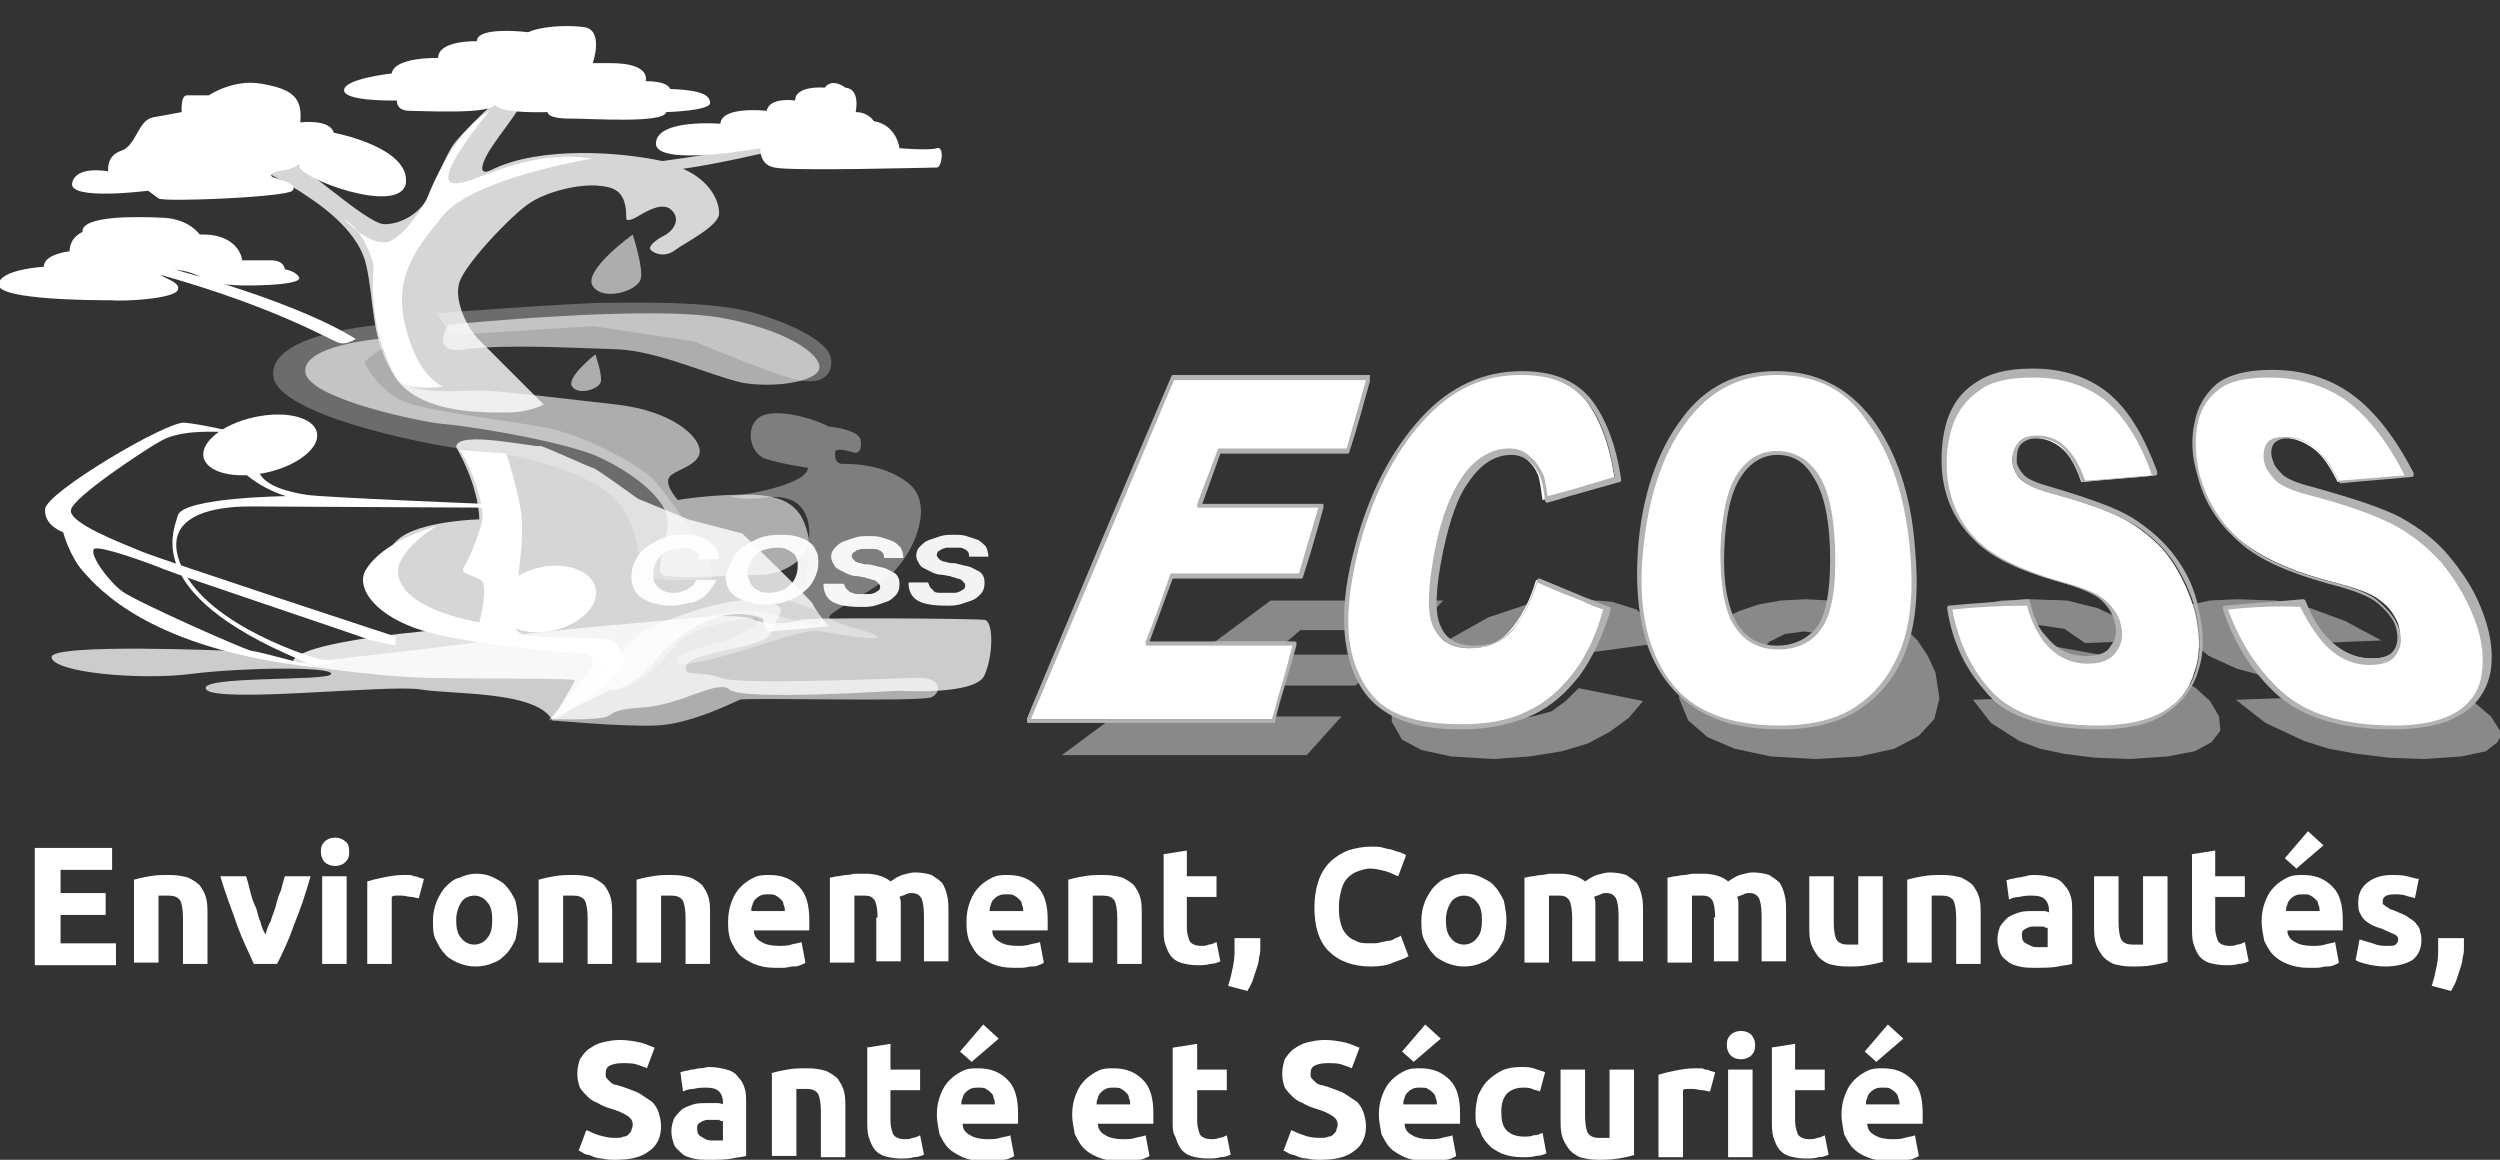 <?xml version="1.0" encoding="utf-8"?>
<!-- Generator: Adobe Illustrator 24.2.1, SVG Export Plug-In . SVG Version: 6.00 Build 0)  -->
<svg version="1.1" id="Calque_1" xmlns="http://www.w3.org/2000/svg" xmlns:xlink="http://www.w3.org/1999/xlink" x="0px" y="0px"
	 viewBox="0 0 194 90" style="enable-background:new 0 0 194 90;" xml:space="preserve">
<rect x="0" y="0" width="194" height="90" fill="#333333" stroke="none"/>
<style type="text/css">
	.st0{fill:#FFFFFF;}
	.st1{opacity:0.42;fill-rule:evenodd;clip-rule:evenodd;fill:#FFFFFF;}
	.st2{fill-rule:evenodd;clip-rule:evenodd;fill:#FFFFFF;}
	.st3{fill:#B2B2B2;}
	.st4{opacity:0.75;fill:#FFFFFF;}
	.st5{opacity:0.6;fill:#FFFFFF;}
	.st6{opacity:0.8;fill:#FFFFFF;}
	.st7{opacity:0.37;fill:#FFFFFF;}
	.st8{opacity:0.28;fill:#FFFFFF;}
	.st9{opacity:0.86;fill:#FFFFFF;}
	.st10{opacity:0.94;}
</style>
<g>
	<g>
		<path class="st0" d="M47.7,88.3c0.3,0,0.5,0,0.7-0.1c0.2,0,0.3-0.1,0.4-0.2c0.1-0.1,0.2-0.2,0.2-0.3c0-0.1,0.1-0.2,0.1-0.4
			c0-0.3-0.1-0.5-0.4-0.7c-0.3-0.2-0.7-0.4-1.4-0.6c-0.3-0.1-0.6-0.2-0.9-0.4c-0.3-0.1-0.6-0.3-0.8-0.5c-0.2-0.2-0.4-0.4-0.6-0.7
			c-0.1-0.3-0.2-0.6-0.2-1.1c0-0.4,0.1-0.8,0.2-1.1c0.2-0.3,0.4-0.6,0.7-0.8c0.3-0.2,0.6-0.4,1-0.5c0.4-0.1,0.9-0.2,1.4-0.2
			c0.6,0,1.1,0.1,1.6,0.2c0.4,0.1,0.8,0.3,1.1,0.4l-0.6,1.6c-0.2-0.1-0.5-0.2-0.8-0.3c-0.3-0.1-0.7-0.1-1.1-0.1
			c-0.5,0-0.8,0.1-1,0.2c-0.2,0.1-0.3,0.3-0.3,0.6c0,0.2,0,0.3,0.1,0.4c0.1,0.1,0.2,0.2,0.3,0.3c0.1,0.1,0.3,0.2,0.5,0.2
			c0.2,0.1,0.4,0.1,0.6,0.2c0.5,0.2,0.9,0.3,1.2,0.5c0.3,0.2,0.6,0.4,0.9,0.6c0.2,0.2,0.4,0.5,0.5,0.8c0.1,0.3,0.2,0.7,0.2,1.1
			c0,0.8-0.3,1.5-0.9,1.9c-0.6,0.5-1.5,0.7-2.6,0.7c-0.4,0-0.7,0-1.1-0.1c-0.3,0-0.6-0.1-0.8-0.2c-0.2-0.1-0.5-0.1-0.6-0.2
			c-0.2-0.1-0.3-0.2-0.4-0.2l0.6-1.6c0.3,0.1,0.6,0.3,1,0.4S47.2,88.3,47.7,88.3z"/>
	</g>
	<g>
		<path class="st0" d="M55,82.8c0.6,0,1,0.1,1.4,0.2c0.4,0.1,0.7,0.3,0.9,0.6c0.2,0.2,0.4,0.5,0.5,0.9c0.1,0.3,0.1,0.7,0.1,1.2v4
			c-0.3,0.1-0.7,0.1-1.1,0.2c-0.5,0.1-1.1,0.1-1.8,0.1c-0.4,0-0.8,0-1.2-0.1c-0.4-0.1-0.7-0.2-0.9-0.4s-0.5-0.4-0.6-0.7
			c-0.1-0.3-0.2-0.6-0.2-1c0-0.4,0.1-0.7,0.2-1c0.2-0.3,0.4-0.5,0.6-0.7c0.3-0.2,0.6-0.3,0.9-0.4c0.3-0.1,0.7-0.1,1.1-0.1
			c0.2,0,0.5,0,0.7,0c0.2,0,0.3,0,0.5,0.1v-0.2c0-0.3-0.1-0.6-0.3-0.8c-0.2-0.2-0.5-0.3-1-0.3c-0.3,0-0.6,0-1,0.1
			c-0.3,0-0.6,0.1-0.8,0.2l-0.2-1.5c0.1,0,0.3-0.1,0.4-0.1c0.2,0,0.3-0.1,0.5-0.1c0.2,0,0.4-0.1,0.6-0.1
			C54.6,82.9,54.8,82.8,55,82.8z M55.2,88.5c0.2,0,0.4,0,0.5,0c0.2,0,0.3,0,0.4,0V87c-0.1,0-0.2,0-0.3-0.1c-0.2,0-0.3,0-0.4,0
			c-0.2,0-0.3,0-0.5,0c-0.2,0-0.3,0.1-0.4,0.1c-0.1,0.1-0.2,0.1-0.3,0.2c-0.1,0.1-0.1,0.2-0.1,0.4c0,0.3,0.1,0.5,0.3,0.6
			S54.8,88.5,55.2,88.5z"/>
	</g>
	<g>
		<path class="st0" d="M59.8,83.3c0.3-0.1,0.7-0.2,1.3-0.3c0.5-0.1,1-0.1,1.6-0.1c0.6,0,1,0.1,1.4,0.2c0.4,0.2,0.7,0.4,0.9,0.6
			c0.2,0.3,0.4,0.6,0.5,1c0.1,0.4,0.1,0.8,0.1,1.3v3.8h-1.9v-3.6c0-0.6-0.1-1.1-0.2-1.3c-0.2-0.3-0.5-0.4-0.9-0.4
			c-0.1,0-0.3,0-0.4,0c-0.2,0-0.3,0-0.4,0v5.2h-1.9V83.3z"/>
	</g>
	<g>
		<path class="st0" d="M67.2,81.3l1.9-0.3v2h2.3v1.6h-2.3V87c0,0.4,0.1,0.7,0.2,1c0.1,0.2,0.4,0.4,0.9,0.4c0.2,0,0.4,0,0.6-0.1
			c0.2,0,0.4-0.1,0.6-0.2l0.3,1.5c-0.2,0.1-0.5,0.2-0.8,0.2c-0.3,0.1-0.6,0.1-1,0.1c-0.5,0-1-0.1-1.3-0.2c-0.3-0.1-0.6-0.3-0.8-0.6
			c-0.2-0.3-0.3-0.6-0.4-0.9c-0.1-0.4-0.1-0.8-0.1-1.2V81.3z"/>
	</g>
	<g>
		<path class="st0" d="M72.7,86.5c0-0.6,0.1-1.1,0.3-1.6c0.2-0.5,0.4-0.8,0.7-1.1c0.3-0.3,0.6-0.5,1-0.7c0.4-0.2,0.8-0.2,1.2-0.2
			c1,0,1.7,0.3,2.3,0.9c0.6,0.6,0.8,1.5,0.8,2.6c0,0.1,0,0.2,0,0.4c0,0.1,0,0.3,0,0.4h-4.3c0,0.4,0.2,0.7,0.6,0.9
			c0.3,0.2,0.8,0.3,1.3,0.3c0.4,0,0.7,0,1-0.1c0.3-0.1,0.6-0.1,0.8-0.2l0.3,1.6c-0.1,0.1-0.2,0.1-0.4,0.2c-0.2,0.1-0.4,0.1-0.6,0.1
			c-0.2,0-0.4,0.1-0.7,0.1c-0.2,0-0.5,0-0.7,0c-0.6,0-1.1-0.1-1.6-0.3c-0.4-0.2-0.8-0.4-1.1-0.7c-0.3-0.3-0.5-0.7-0.7-1.1
			C72.8,87.4,72.7,87,72.7,86.5z M77.5,80.6l-2.1,1.8l-0.9-0.8l1.8-2.1L77.5,80.6z M77.2,85.7c0-0.2,0-0.3-0.1-0.5
			c0-0.2-0.1-0.3-0.2-0.4c-0.1-0.1-0.2-0.2-0.4-0.3c-0.1-0.1-0.3-0.1-0.6-0.1c-0.2,0-0.4,0-0.6,0.1c-0.2,0.1-0.3,0.2-0.4,0.3
			c-0.1,0.1-0.2,0.3-0.2,0.4c-0.1,0.2-0.1,0.3-0.1,0.5H77.2z"/>
	</g>
	<g>
		<path class="st0" d="M83.2,86.5c0-0.6,0.1-1.1,0.3-1.6c0.2-0.5,0.4-0.8,0.7-1.1c0.3-0.3,0.6-0.5,1-0.7c0.4-0.2,0.8-0.2,1.2-0.2
			c1,0,1.7,0.3,2.3,0.9c0.6,0.6,0.8,1.5,0.8,2.6c0,0.1,0,0.2,0,0.4c0,0.1,0,0.3,0,0.4h-4.3c0,0.4,0.2,0.7,0.6,0.9
			c0.3,0.2,0.8,0.3,1.3,0.3c0.4,0,0.7,0,1-0.1c0.3-0.1,0.6-0.1,0.8-0.2l0.3,1.6c-0.1,0.1-0.2,0.1-0.4,0.2c-0.2,0.1-0.4,0.1-0.6,0.1
			c-0.2,0-0.4,0.1-0.7,0.1c-0.2,0-0.5,0-0.7,0c-0.6,0-1.1-0.1-1.6-0.3s-0.8-0.4-1.1-0.7c-0.3-0.3-0.5-0.7-0.7-1.1
			C83.3,87.4,83.2,87,83.2,86.5z M87.7,85.7c0-0.2,0-0.3-0.1-0.5c0-0.2-0.1-0.3-0.2-0.4c-0.1-0.1-0.2-0.2-0.4-0.3
			c-0.1-0.1-0.3-0.1-0.6-0.1c-0.2,0-0.4,0-0.6,0.1c-0.2,0.1-0.3,0.2-0.4,0.3c-0.1,0.1-0.2,0.3-0.2,0.4c-0.1,0.2-0.1,0.3-0.1,0.5
			H87.7z"/>
	</g>
	<g>
		<path class="st0" d="M91,81.3l1.9-0.3v2h2.3v1.6h-2.3V87c0,0.4,0.1,0.7,0.2,1c0.1,0.2,0.4,0.4,0.9,0.4c0.2,0,0.4,0,0.6-0.1
			c0.2,0,0.4-0.1,0.6-0.2l0.3,1.5c-0.2,0.1-0.5,0.2-0.8,0.2c-0.3,0.1-0.6,0.1-1,0.1c-0.5,0-1-0.1-1.3-0.2c-0.3-0.1-0.6-0.3-0.8-0.6
			c-0.2-0.3-0.3-0.6-0.4-0.9C91,87.9,91,87.5,91,87V81.3z"/>
	</g>
	<g>
		<path class="st0" d="M102.4,88.3c0.3,0,0.5,0,0.7-0.1c0.2,0,0.3-0.1,0.4-0.2c0.1-0.1,0.2-0.2,0.2-0.3c0-0.1,0.1-0.2,0.1-0.4
			c0-0.3-0.1-0.5-0.4-0.7c-0.3-0.2-0.7-0.4-1.4-0.6c-0.3-0.1-0.6-0.2-0.9-0.4c-0.3-0.1-0.6-0.3-0.8-0.5c-0.2-0.2-0.4-0.4-0.6-0.7
			c-0.1-0.3-0.2-0.6-0.2-1.1c0-0.4,0.1-0.8,0.2-1.1c0.2-0.3,0.4-0.6,0.7-0.8c0.3-0.2,0.6-0.4,1-0.5c0.4-0.1,0.9-0.2,1.4-0.2
			c0.6,0,1.1,0.1,1.6,0.2c0.4,0.1,0.8,0.3,1.1,0.4l-0.6,1.6c-0.2-0.1-0.5-0.2-0.8-0.3c-0.3-0.1-0.7-0.1-1.1-0.1
			c-0.5,0-0.8,0.1-1,0.2c-0.2,0.1-0.3,0.3-0.3,0.6c0,0.2,0,0.3,0.1,0.4c0.1,0.1,0.2,0.2,0.3,0.3c0.1,0.1,0.3,0.2,0.5,0.2
			c0.2,0.1,0.4,0.1,0.6,0.2c0.5,0.2,0.9,0.3,1.2,0.5c0.3,0.2,0.6,0.4,0.9,0.6c0.2,0.2,0.4,0.5,0.5,0.8c0.1,0.3,0.2,0.7,0.2,1.1
			c0,0.8-0.3,1.5-0.9,1.9c-0.6,0.5-1.5,0.7-2.6,0.7c-0.4,0-0.7,0-1.1-0.1c-0.3,0-0.6-0.1-0.8-0.2c-0.2-0.1-0.5-0.1-0.6-0.2
			c-0.2-0.1-0.3-0.2-0.4-0.2l0.6-1.6c0.3,0.1,0.6,0.3,1,0.4C101.4,88.2,101.9,88.3,102.4,88.3z"/>
	</g>
	<g>
		<path class="st0" d="M107,86.5c0-0.6,0.1-1.1,0.3-1.6c0.2-0.5,0.4-0.8,0.7-1.1c0.3-0.3,0.6-0.5,1-0.7c0.4-0.2,0.8-0.2,1.2-0.2
			c1,0,1.7,0.3,2.3,0.9c0.6,0.6,0.8,1.5,0.8,2.6c0,0.1,0,0.2,0,0.4c0,0.1,0,0.3,0,0.4H109c0,0.4,0.2,0.7,0.6,0.9
			c0.3,0.2,0.8,0.3,1.3,0.3c0.4,0,0.7,0,1-0.1c0.3-0.1,0.6-0.1,0.8-0.2l0.3,1.6c-0.1,0.1-0.2,0.1-0.4,0.2c-0.2,0.1-0.4,0.1-0.6,0.1
			c-0.2,0-0.4,0.1-0.7,0.1c-0.2,0-0.5,0-0.7,0c-0.6,0-1.1-0.1-1.6-0.3c-0.4-0.2-0.8-0.4-1.1-0.7c-0.3-0.3-0.5-0.7-0.7-1.1
			C107.1,87.4,107,87,107,86.5z M111.8,80.6l-2.1,1.8l-0.9-0.8l1.8-2.1L111.8,80.6z M111.5,85.7c0-0.2,0-0.3-0.1-0.5
			c0-0.2-0.1-0.3-0.2-0.4c-0.1-0.1-0.2-0.2-0.4-0.3c-0.1-0.1-0.3-0.1-0.6-0.1c-0.2,0-0.4,0-0.6,0.1c-0.2,0.1-0.3,0.2-0.4,0.3
			c-0.1,0.1-0.2,0.3-0.2,0.4c-0.1,0.2-0.1,0.3-0.1,0.5H111.5z"/>
	</g>
	<g>
		<path class="st0" d="M114.5,86.4c0-0.5,0.1-1,0.2-1.4c0.2-0.4,0.4-0.8,0.7-1.1c0.3-0.3,0.7-0.6,1.1-0.8c0.4-0.2,0.9-0.3,1.5-0.3
			c0.4,0,0.7,0,1,0.1s0.6,0.2,0.9,0.3l-0.4,1.5c-0.2-0.1-0.4-0.1-0.6-0.2c-0.2-0.1-0.5-0.1-0.7-0.1c-0.6,0-1,0.2-1.3,0.5
			c-0.3,0.4-0.4,0.8-0.4,1.4c0,0.6,0.1,1.1,0.4,1.4c0.3,0.3,0.7,0.5,1.4,0.5c0.2,0,0.5,0,0.7-0.1c0.3,0,0.5-0.1,0.7-0.2l0.3,1.6
			c-0.2,0.1-0.5,0.2-0.8,0.2c-0.3,0.1-0.7,0.1-1.1,0.1c-0.6,0-1.1-0.1-1.6-0.3c-0.4-0.2-0.8-0.4-1.1-0.8c-0.3-0.3-0.5-0.7-0.6-1.1
			C114.5,87.4,114.5,86.9,114.5,86.4z"/>
	</g>
	<g>
		<path class="st0" d="M126.9,89.6c-0.3,0.1-0.7,0.2-1.3,0.3s-1.1,0.1-1.6,0.1c-0.6,0-1-0.1-1.4-0.2c-0.4-0.2-0.7-0.4-0.9-0.7
			c-0.2-0.3-0.4-0.6-0.5-1c-0.1-0.4-0.1-0.8-0.1-1.3V83h1.9v3.6c0,0.6,0.1,1.1,0.2,1.3c0.2,0.3,0.5,0.4,0.9,0.4c0.1,0,0.3,0,0.4,0
			c0.2,0,0.3,0,0.4,0V83h1.9V89.6z"/>
	</g>
	<g>
		<path class="st0" d="M132.7,84.7c-0.2,0-0.4-0.1-0.6-0.1c-0.2,0-0.5-0.1-0.7-0.1c-0.1,0-0.3,0-0.4,0c-0.2,0-0.3,0-0.4,0.1v5.2
			h-1.9v-6.4c0.3-0.1,0.7-0.2,1.2-0.3c0.5-0.1,1-0.2,1.6-0.2c0.1,0,0.2,0,0.4,0c0.1,0,0.3,0,0.4,0.1c0.1,0,0.3,0,0.4,0.1
			c0.1,0,0.3,0.1,0.4,0.1L132.7,84.7z"/>
	</g>
	<g>
		<path class="st0" d="M136.2,81.1c0,0.4-0.1,0.6-0.3,0.8s-0.5,0.3-0.8,0.3c-0.3,0-0.6-0.1-0.8-0.3s-0.3-0.5-0.3-0.8
			c0-0.4,0.1-0.6,0.3-0.8c0.2-0.2,0.5-0.3,0.8-0.3c0.3,0,0.6,0.1,0.8,0.3C136,80.4,136.2,80.7,136.2,81.1z M136,89.8h-1.9V83h1.9
			V89.8z"/>
	</g>
	<g>
		<path class="st0" d="M137.4,81.3l1.9-0.3v2h2.3v1.6h-2.3V87c0,0.4,0.1,0.7,0.2,1c0.1,0.2,0.4,0.4,0.9,0.4c0.2,0,0.4,0,0.6-0.1
			c0.2,0,0.4-0.1,0.6-0.2l0.3,1.5c-0.2,0.1-0.5,0.2-0.8,0.2c-0.3,0.1-0.6,0.1-1,0.1c-0.5,0-1-0.1-1.3-0.2c-0.3-0.1-0.6-0.3-0.8-0.6
			c-0.2-0.3-0.3-0.6-0.4-0.9c-0.1-0.4-0.1-0.8-0.1-1.2V81.3z"/>
	</g>
	<g>
		<path class="st0" d="M142.9,86.5c0-0.6,0.1-1.1,0.3-1.6c0.2-0.5,0.4-0.8,0.7-1.1c0.3-0.3,0.6-0.5,1-0.7c0.4-0.2,0.8-0.2,1.2-0.2
			c1,0,1.7,0.3,2.3,0.9c0.6,0.6,0.8,1.5,0.8,2.6c0,0.1,0,0.2,0,0.4c0,0.1,0,0.3,0,0.4h-4.3c0,0.4,0.2,0.7,0.6,0.9
			c0.3,0.2,0.8,0.3,1.3,0.3c0.4,0,0.7,0,1-0.1c0.3-0.1,0.6-0.1,0.8-0.2l0.3,1.6c-0.1,0.1-0.2,0.1-0.4,0.2c-0.2,0.1-0.4,0.1-0.6,0.1
			c-0.2,0-0.4,0.1-0.7,0.1c-0.2,0-0.5,0-0.7,0c-0.6,0-1.1-0.1-1.6-0.3s-0.8-0.4-1.1-0.7c-0.3-0.3-0.5-0.7-0.7-1.1
			C143,87.4,142.9,87,142.9,86.5z M147.7,80.6l-2.1,1.8l-0.9-0.8l1.8-2.1L147.7,80.6z M147.4,85.7c0-0.2,0-0.3-0.1-0.5
			c0-0.2-0.1-0.3-0.2-0.4c-0.1-0.1-0.2-0.2-0.4-0.3c-0.1-0.1-0.3-0.1-0.6-0.1c-0.2,0-0.4,0-0.6,0.1c-0.2,0.1-0.3,0.2-0.4,0.3
			c-0.1,0.1-0.2,0.3-0.2,0.4c-0.1,0.2-0.1,0.3-0.1,0.5H147.4z"/>
	</g>
</g>
<g>
	<g>
		<path class="st0" d="M2.7,74.8v-9h6v1.7h-4v1.8h3.5V71H4.7v2.2H9v1.7H2.7z"/>
	</g>
	<g>
		<path class="st0" d="M10.3,68.3c0.3-0.1,0.7-0.2,1.3-0.3c0.5-0.1,1-0.1,1.6-0.1c0.6,0,1,0.1,1.4,0.2c0.4,0.2,0.7,0.4,0.9,0.6
			c0.2,0.3,0.4,0.6,0.5,1c0.1,0.4,0.1,0.8,0.1,1.3v3.8h-1.9v-3.6c0-0.6-0.1-1.1-0.2-1.3c-0.2-0.3-0.5-0.4-0.9-0.4
			c-0.1,0-0.3,0-0.4,0c-0.2,0-0.3,0-0.4,0v5.2h-1.9V68.3z"/>
	</g>
	<g>
		<path class="st0" d="M19.7,74.8c-0.4-0.9-0.9-1.9-1.3-3c-0.4-1.2-0.9-2.4-1.3-3.8h2c0.1,0.3,0.2,0.7,0.3,1.1
			c0.1,0.4,0.2,0.8,0.4,1.2s0.2,0.8,0.4,1.2c0.1,0.4,0.2,0.7,0.4,1c0.1-0.3,0.2-0.7,0.4-1c0.1-0.4,0.3-0.8,0.4-1.2
			c0.1-0.4,0.2-0.8,0.4-1.2c0.1-0.4,0.2-0.8,0.3-1.1h2c-0.4,1.4-0.8,2.6-1.3,3.8c-0.4,1.2-0.9,2.2-1.3,3H19.7z"/>
	</g>
	<g>
		<path class="st0" d="M27.1,66.1c0,0.4-0.1,0.6-0.3,0.8c-0.2,0.2-0.5,0.3-0.8,0.3c-0.3,0-0.6-0.1-0.8-0.3c-0.2-0.2-0.3-0.5-0.3-0.8
			c0-0.4,0.1-0.6,0.3-0.8c0.2-0.2,0.5-0.3,0.8-0.3c0.3,0,0.6,0.1,0.8,0.3C27,65.4,27.1,65.7,27.1,66.1z M26.9,74.8H25V68h1.9V74.8z"
			/>
	</g>
	<g>
		<path class="st0" d="M32.5,69.7c-0.2,0-0.4-0.1-0.6-0.1c-0.2,0-0.5-0.1-0.7-0.1c-0.1,0-0.3,0-0.4,0c-0.2,0-0.3,0-0.4,0.1v5.2h-1.9
			v-6.4c0.3-0.1,0.7-0.2,1.2-0.3c0.5-0.1,1-0.2,1.6-0.2c0.1,0,0.2,0,0.4,0c0.1,0,0.3,0,0.4,0.1c0.1,0,0.3,0,0.4,0.1
			c0.1,0,0.3,0.1,0.4,0.1L32.5,69.7z"/>
	</g>
	<g>
		<path class="st0" d="M40.2,71.4c0,0.5-0.1,1-0.2,1.5c-0.2,0.4-0.4,0.8-0.7,1.1c-0.3,0.3-0.6,0.6-1,0.7c-0.4,0.2-0.9,0.3-1.4,0.3
			c-0.5,0-0.9-0.1-1.4-0.3c-0.4-0.2-0.8-0.4-1-0.7c-0.3-0.3-0.5-0.7-0.7-1.1c-0.2-0.4-0.2-0.9-0.2-1.5c0-0.5,0.1-1,0.3-1.5
			c0.2-0.4,0.4-0.8,0.7-1.1c0.3-0.3,0.6-0.6,1.1-0.7c0.4-0.2,0.8-0.3,1.3-0.3c0.5,0,0.9,0.1,1.3,0.3c0.4,0.2,0.8,0.4,1,0.7
			c0.3,0.3,0.5,0.7,0.7,1.1C40.1,70.4,40.2,70.9,40.2,71.4z M38.2,71.4c0-0.6-0.1-1.1-0.4-1.4c-0.2-0.3-0.6-0.5-1-0.5
			c-0.4,0-0.8,0.2-1,0.5c-0.2,0.3-0.4,0.8-0.4,1.4s0.1,1.1,0.4,1.4c0.2,0.3,0.6,0.5,1,0.5c0.4,0,0.8-0.2,1-0.5
			C38.1,72.5,38.2,72,38.2,71.4z"/>
	</g>
	<g>
		<path class="st0" d="M41.7,68.3c0.3-0.1,0.7-0.2,1.3-0.3c0.5-0.1,1-0.1,1.6-0.1c0.6,0,1,0.1,1.4,0.2c0.4,0.2,0.7,0.4,0.9,0.6
			c0.2,0.3,0.4,0.6,0.5,1c0.1,0.4,0.1,0.8,0.1,1.3v3.8h-1.9v-3.6c0-0.6-0.1-1.1-0.2-1.3c-0.2-0.3-0.5-0.4-0.9-0.4
			c-0.1,0-0.3,0-0.4,0c-0.2,0-0.3,0-0.4,0v5.2h-1.9V68.3z"/>
	</g>
	<g>
		<path class="st0" d="M49.3,68.3c0.3-0.1,0.7-0.2,1.3-0.3c0.5-0.1,1-0.1,1.6-0.1c0.6,0,1,0.1,1.4,0.2c0.4,0.2,0.7,0.4,0.9,0.6
			c0.2,0.3,0.4,0.6,0.5,1c0.1,0.4,0.1,0.8,0.1,1.3v3.8h-1.9v-3.6c0-0.6-0.1-1.1-0.2-1.3c-0.2-0.3-0.5-0.4-0.9-0.4
			c-0.1,0-0.3,0-0.4,0c-0.2,0-0.3,0-0.4,0v5.2h-1.9V68.3z"/>
	</g>
	<g>
		<path class="st0" d="M56.5,71.5c0-0.6,0.1-1.1,0.3-1.6c0.2-0.5,0.4-0.8,0.7-1.1c0.3-0.3,0.6-0.5,1-0.7c0.4-0.2,0.8-0.2,1.2-0.2
			c1,0,1.7,0.3,2.3,0.9c0.6,0.6,0.8,1.5,0.8,2.6c0,0.1,0,0.2,0,0.4c0,0.1,0,0.3,0,0.4h-4.3c0,0.4,0.2,0.7,0.6,0.9
			c0.3,0.2,0.8,0.3,1.3,0.3c0.4,0,0.7,0,1-0.1c0.3-0.1,0.6-0.1,0.8-0.2l0.3,1.6c-0.1,0.1-0.2,0.1-0.4,0.2c-0.2,0.1-0.4,0.1-0.6,0.1
			c-0.2,0-0.4,0.1-0.7,0.1s-0.5,0-0.7,0c-0.6,0-1.1-0.1-1.6-0.3c-0.4-0.2-0.8-0.4-1.1-0.7c-0.3-0.3-0.5-0.7-0.7-1.1
			C56.5,72.4,56.5,72,56.5,71.5z M60.9,70.7c0-0.2,0-0.3-0.1-0.5c0-0.2-0.1-0.3-0.2-0.4c-0.1-0.1-0.2-0.2-0.4-0.3
			c-0.1-0.1-0.3-0.1-0.6-0.1c-0.2,0-0.4,0-0.6,0.1c-0.2,0.1-0.3,0.2-0.4,0.3c-0.1,0.1-0.2,0.3-0.2,0.4c-0.1,0.2-0.1,0.3-0.1,0.5
			H60.9z"/>
	</g>
	<g>
		<path class="st0" d="M68.1,71.2c0-0.6-0.1-1.1-0.2-1.3c-0.2-0.3-0.4-0.4-0.8-0.4c-0.1,0-0.2,0-0.4,0c-0.1,0-0.3,0-0.4,0v5.2h-1.9
			v-6.6c0.2,0,0.4-0.1,0.6-0.1c0.2,0,0.4-0.1,0.7-0.1c0.2,0,0.5-0.1,0.7-0.1c0.3,0,0.5,0,0.8,0c0.5,0,0.9,0.1,1.2,0.2
			c0.3,0.1,0.6,0.3,0.7,0.4c0.3-0.2,0.6-0.4,0.9-0.5c0.4-0.1,0.7-0.2,1-0.2c0.5,0,1,0.1,1.3,0.2c0.3,0.2,0.6,0.4,0.8,0.6
			c0.2,0.3,0.3,0.6,0.4,1c0.1,0.4,0.1,0.8,0.1,1.3v3.8h-1.9v-3.6c0-0.6-0.1-1.1-0.2-1.3c-0.2-0.3-0.4-0.4-0.8-0.4
			c-0.1,0-0.2,0-0.4,0.1c-0.2,0.1-0.3,0.1-0.5,0.2c0.1,0.2,0.1,0.4,0.1,0.6c0,0.2,0,0.5,0,0.7v3.7h-1.9V71.2z"/>
	</g>
	<g>
		<path class="st0" d="M75,71.5c0-0.6,0.1-1.1,0.3-1.6c0.2-0.5,0.4-0.8,0.7-1.1c0.3-0.3,0.6-0.5,1-0.7c0.4-0.2,0.8-0.2,1.2-0.2
			c1,0,1.7,0.3,2.3,0.9c0.6,0.6,0.8,1.5,0.8,2.6c0,0.1,0,0.2,0,0.4c0,0.1,0,0.3,0,0.4h-4.3c0,0.4,0.2,0.7,0.6,0.9
			c0.3,0.2,0.8,0.3,1.3,0.3c0.4,0,0.7,0,1-0.1c0.3-0.1,0.6-0.1,0.8-0.2l0.3,1.6c-0.1,0.1-0.2,0.1-0.4,0.2c-0.2,0.1-0.4,0.1-0.6,0.1
			c-0.2,0-0.4,0.1-0.7,0.1s-0.5,0-0.7,0c-0.6,0-1.1-0.1-1.6-0.3c-0.4-0.2-0.8-0.4-1.1-0.7c-0.3-0.3-0.5-0.7-0.7-1.1
			C75,72.4,75,72,75,71.5z M79.4,70.7c0-0.2,0-0.3-0.1-0.5c0-0.2-0.1-0.3-0.2-0.4c-0.1-0.1-0.2-0.2-0.4-0.3
			c-0.1-0.1-0.3-0.1-0.6-0.1c-0.2,0-0.4,0-0.6,0.1c-0.2,0.1-0.3,0.2-0.4,0.3c-0.1,0.1-0.2,0.3-0.2,0.4c-0.1,0.2-0.1,0.3-0.1,0.5
			H79.4z"/>
	</g>
	<g>
		<path class="st0" d="M82.8,68.3c0.3-0.1,0.7-0.2,1.3-0.3c0.5-0.1,1-0.1,1.6-0.1c0.6,0,1,0.1,1.4,0.2c0.4,0.2,0.7,0.4,0.9,0.6
			c0.2,0.3,0.4,0.6,0.5,1c0.1,0.4,0.1,0.8,0.1,1.3v3.8h-1.9v-3.6c0-0.6-0.1-1.1-0.2-1.3c-0.2-0.3-0.5-0.4-0.9-0.4
			c-0.1,0-0.3,0-0.4,0c-0.2,0-0.3,0-0.4,0v5.2h-1.9V68.3z"/>
	</g>
	<g>
		<path class="st0" d="M90.2,66.3l1.9-0.3v2h2.3v1.6h-2.3V72c0,0.4,0.1,0.7,0.2,1c0.1,0.2,0.4,0.4,0.9,0.4c0.2,0,0.4,0,0.6-0.1
			c0.2,0,0.4-0.1,0.6-0.2l0.3,1.5c-0.2,0.1-0.5,0.2-0.8,0.2c-0.3,0.1-0.6,0.1-1,0.1c-0.5,0-1-0.1-1.3-0.2c-0.3-0.1-0.6-0.3-0.8-0.6
			c-0.2-0.3-0.3-0.6-0.4-0.9s-0.1-0.8-0.1-1.2V66.3z"/>
	</g>
	<g>
		<path class="st0" d="M97.8,72.9c0,0.2,0,0.4,0,0.4c0,0.1,0,0.2,0,0.2c0,0.3,0,0.5-0.1,0.8c0,0.3-0.1,0.6-0.2,0.9
			c-0.1,0.3-0.2,0.6-0.3,0.9c-0.1,0.3-0.3,0.6-0.4,0.8l-1.5-0.4c0.2-0.6,0.3-1.1,0.4-1.6c0.1-0.5,0.1-0.9,0.1-1.2c0-0.1,0-0.1,0-0.2
			c0-0.1,0-0.2,0-0.3c0-0.1,0-0.2,0-0.2c0-0.1,0-0.1,0-0.2H97.8z"/>
	</g>
	<g>
		<path class="st0" d="M106.4,75c-1.4,0-2.5-0.4-3.3-1.2c-0.8-0.8-1.1-2-1.1-3.4c0-0.7,0.1-1.4,0.3-2c0.2-0.6,0.5-1.1,0.9-1.5
			c0.4-0.4,0.9-0.7,1.4-0.9c0.6-0.2,1.2-0.3,1.8-0.3c0.4,0,0.7,0,1,0.1c0.3,0.1,0.6,0.1,0.8,0.2c0.2,0.1,0.4,0.1,0.6,0.2
			c0.2,0.1,0.3,0.1,0.3,0.2l-0.6,1.6c-0.3-0.1-0.6-0.3-1-0.4c-0.4-0.1-0.8-0.2-1.2-0.2c-0.3,0-0.6,0.1-0.9,0.2
			c-0.3,0.1-0.6,0.3-0.8,0.5c-0.2,0.2-0.4,0.5-0.5,0.9c-0.1,0.4-0.2,0.8-0.2,1.3c0,0.4,0,0.8,0.1,1.2c0.1,0.4,0.2,0.7,0.4,0.9
			c0.2,0.3,0.5,0.5,0.8,0.6c0.3,0.2,0.7,0.2,1.2,0.2c0.3,0,0.6,0,0.8-0.1c0.2,0,0.4-0.1,0.6-0.1c0.2,0,0.3-0.1,0.5-0.2
			s0.3-0.1,0.4-0.2l0.6,1.6c-0.3,0.2-0.7,0.3-1.2,0.5C107.7,74.9,107.1,75,106.4,75z"/>
	</g>
	<g>
		<path class="st0" d="M116.9,71.4c0,0.5-0.1,1-0.2,1.5c-0.2,0.4-0.4,0.8-0.7,1.1c-0.3,0.3-0.6,0.6-1,0.7c-0.4,0.2-0.9,0.3-1.4,0.3
			c-0.5,0-0.9-0.1-1.4-0.3c-0.4-0.2-0.8-0.4-1-0.7c-0.3-0.3-0.5-0.7-0.7-1.1c-0.2-0.4-0.2-0.9-0.2-1.5c0-0.5,0.1-1,0.3-1.5
			c0.2-0.4,0.4-0.8,0.7-1.1c0.3-0.3,0.6-0.6,1.1-0.7c0.4-0.2,0.8-0.3,1.3-0.3c0.5,0,0.9,0.1,1.3,0.3c0.4,0.2,0.8,0.4,1,0.7
			c0.3,0.3,0.5,0.7,0.7,1.1C116.8,70.4,116.9,70.9,116.9,71.4z M115,71.4c0-0.6-0.1-1.1-0.4-1.4c-0.2-0.3-0.6-0.5-1-0.5
			c-0.4,0-0.8,0.2-1,0.5c-0.2,0.3-0.4,0.8-0.4,1.4s0.1,1.1,0.4,1.4c0.2,0.3,0.6,0.5,1,0.5c0.4,0,0.8-0.2,1-0.5
			C114.9,72.5,115,72,115,71.4z"/>
	</g>
	<g>
		<path class="st0" d="M122,71.2c0-0.6-0.1-1.1-0.2-1.3c-0.2-0.3-0.4-0.4-0.8-0.4c-0.1,0-0.2,0-0.4,0c-0.1,0-0.3,0-0.4,0v5.2h-1.9
			v-6.6c0.2,0,0.4-0.1,0.6-0.1c0.2,0,0.4-0.1,0.7-0.1c0.2,0,0.5-0.1,0.7-0.1c0.3,0,0.5,0,0.8,0c0.5,0,0.9,0.1,1.2,0.2
			c0.3,0.1,0.6,0.3,0.7,0.4c0.3-0.2,0.6-0.4,0.9-0.5c0.4-0.1,0.7-0.2,1-0.2c0.5,0,1,0.1,1.3,0.2c0.3,0.2,0.6,0.4,0.8,0.6
			c0.2,0.3,0.3,0.6,0.4,1c0.1,0.4,0.1,0.8,0.1,1.3v3.8h-1.9v-3.6c0-0.6-0.1-1.1-0.2-1.3c-0.2-0.3-0.4-0.4-0.8-0.4
			c-0.1,0-0.2,0-0.4,0.1c-0.2,0.1-0.3,0.1-0.5,0.2c0.1,0.2,0.1,0.4,0.1,0.6c0,0.2,0,0.5,0,0.7v3.7H122V71.2z"/>
	</g>
	<g>
		<path class="st0" d="M133.1,71.2c0-0.6-0.1-1.1-0.2-1.3c-0.2-0.3-0.4-0.4-0.8-0.4c-0.1,0-0.2,0-0.4,0c-0.1,0-0.3,0-0.4,0v5.2h-1.9
			v-6.6c0.2,0,0.4-0.1,0.6-0.1c0.2,0,0.4-0.1,0.7-0.1c0.2,0,0.5-0.1,0.7-0.1c0.3,0,0.5,0,0.8,0c0.5,0,0.9,0.1,1.2,0.2
			c0.3,0.1,0.6,0.3,0.7,0.4c0.3-0.2,0.6-0.4,0.9-0.5c0.4-0.1,0.7-0.2,1-0.2c0.5,0,1,0.1,1.3,0.2c0.3,0.2,0.6,0.4,0.8,0.6
			c0.2,0.3,0.3,0.6,0.4,1c0.1,0.4,0.1,0.8,0.1,1.3v3.8h-1.9v-3.6c0-0.6-0.1-1.1-0.2-1.3c-0.2-0.3-0.4-0.4-0.8-0.4
			c-0.1,0-0.2,0-0.4,0.1c-0.2,0.1-0.3,0.1-0.5,0.2c0.1,0.2,0.1,0.4,0.1,0.6c0,0.2,0,0.5,0,0.7v3.7h-1.9V71.2z"/>
	</g>
	<g>
		<path class="st0" d="M146.2,74.6c-0.3,0.1-0.7,0.2-1.3,0.3c-0.5,0.1-1.1,0.1-1.6,0.1c-0.6,0-1-0.1-1.4-0.2
			c-0.4-0.2-0.7-0.4-0.9-0.7c-0.2-0.3-0.4-0.6-0.5-1c-0.1-0.4-0.1-0.8-0.1-1.3V68h1.9v3.6c0,0.6,0.1,1.1,0.2,1.3
			c0.2,0.3,0.5,0.4,0.9,0.4c0.1,0,0.3,0,0.4,0c0.2,0,0.3,0,0.4,0V68h1.9V74.6z"/>
	</g>
	<g>
		<path class="st0" d="M147.9,68.3c0.3-0.1,0.7-0.2,1.3-0.3c0.5-0.1,1-0.1,1.6-0.1c0.6,0,1,0.1,1.4,0.2c0.4,0.2,0.7,0.4,0.9,0.6
			c0.2,0.3,0.4,0.6,0.5,1c0.1,0.4,0.1,0.8,0.1,1.3v3.8h-1.9v-3.6c0-0.6-0.1-1.1-0.2-1.3c-0.2-0.3-0.5-0.4-0.9-0.4
			c-0.1,0-0.3,0-0.4,0c-0.2,0-0.3,0-0.4,0v5.2h-1.9V68.3z"/>
	</g>
	<g>
		<path class="st0" d="M157.9,67.9c0.6,0,1,0.1,1.4,0.2c0.4,0.1,0.7,0.3,0.9,0.6c0.2,0.2,0.4,0.5,0.5,0.9c0.1,0.3,0.1,0.7,0.1,1.2v4
			c-0.3,0.1-0.7,0.1-1.1,0.2c-0.5,0.1-1.1,0.1-1.8,0.1c-0.4,0-0.8,0-1.2-0.1c-0.4-0.1-0.7-0.2-0.9-0.4c-0.3-0.2-0.5-0.4-0.6-0.7
			c-0.1-0.3-0.2-0.6-0.2-1c0-0.4,0.1-0.7,0.2-1c0.2-0.3,0.4-0.5,0.6-0.7c0.3-0.2,0.6-0.3,0.9-0.4c0.3-0.1,0.7-0.1,1.1-0.1
			c0.2,0,0.5,0,0.7,0c0.2,0,0.3,0,0.5,0.1v-0.2c0-0.3-0.1-0.6-0.3-0.8c-0.2-0.2-0.5-0.3-1-0.3c-0.3,0-0.6,0-1,0.1
			c-0.3,0-0.6,0.1-0.8,0.2l-0.2-1.5c0.1,0,0.3-0.1,0.4-0.1c0.2,0,0.3-0.1,0.5-0.1c0.2,0,0.4-0.1,0.6-0.1
			C157.4,67.9,157.7,67.9,157.9,67.9z M158,73.5c0.2,0,0.4,0,0.5,0c0.2,0,0.3,0,0.4,0V72c-0.1,0-0.2,0-0.3-0.1c-0.2,0-0.3,0-0.4,0
			c-0.2,0-0.3,0-0.5,0c-0.2,0-0.3,0.1-0.4,0.1c-0.1,0.1-0.2,0.1-0.3,0.2c-0.1,0.1-0.1,0.2-0.1,0.4c0,0.3,0.1,0.5,0.3,0.6
			S157.7,73.5,158,73.5z"/>
	</g>
	<g>
		<path class="st0" d="M168.3,74.6c-0.3,0.1-0.7,0.2-1.3,0.3c-0.5,0.1-1.1,0.1-1.6,0.1c-0.6,0-1-0.1-1.4-0.2
			c-0.4-0.2-0.7-0.4-0.9-0.7c-0.2-0.3-0.4-0.6-0.5-1c-0.1-0.4-0.1-0.8-0.1-1.3V68h1.9v3.6c0,0.6,0.1,1.1,0.2,1.3
			c0.2,0.3,0.5,0.4,0.9,0.4c0.1,0,0.3,0,0.4,0c0.2,0,0.3,0,0.4,0V68h1.9V74.6z"/>
	</g>
	<g>
		<path class="st0" d="M170,66.3l1.9-0.3v2h2.3v1.6h-2.3V72c0,0.4,0.1,0.7,0.2,1c0.1,0.2,0.4,0.4,0.9,0.4c0.2,0,0.4,0,0.6-0.1
			c0.2,0,0.4-0.1,0.6-0.2l0.3,1.5c-0.2,0.1-0.5,0.2-0.8,0.2c-0.3,0.1-0.6,0.1-1,0.1c-0.5,0-1-0.1-1.3-0.2c-0.3-0.1-0.6-0.3-0.8-0.6
			c-0.2-0.3-0.3-0.6-0.4-0.9c-0.1-0.4-0.1-0.8-0.1-1.2V66.3z"/>
	</g>
	<g>
		<path class="st0" d="M175.5,71.5c0-0.6,0.1-1.1,0.3-1.6c0.2-0.5,0.4-0.8,0.7-1.1c0.3-0.3,0.6-0.5,1-0.7c0.4-0.2,0.8-0.2,1.2-0.2
			c1,0,1.7,0.3,2.3,0.9c0.6,0.6,0.8,1.5,0.8,2.6c0,0.1,0,0.2,0,0.4c0,0.1,0,0.3,0,0.4h-4.3c0,0.4,0.2,0.7,0.6,0.9
			c0.3,0.2,0.8,0.3,1.3,0.3c0.4,0,0.7,0,1-0.1c0.3-0.1,0.6-0.1,0.8-0.2l0.3,1.6c-0.1,0.1-0.2,0.1-0.4,0.2c-0.2,0.1-0.4,0.1-0.6,0.1
			c-0.2,0-0.4,0.1-0.7,0.1c-0.2,0-0.5,0-0.7,0c-0.6,0-1.1-0.1-1.6-0.3s-0.8-0.4-1.1-0.7c-0.3-0.3-0.5-0.7-0.7-1.1
			C175.6,72.4,175.5,72,175.5,71.5z M180.3,65.6l-2.1,1.8l-0.9-0.8l1.8-2.1L180.3,65.6z M180,70.7c0-0.2,0-0.3-0.1-0.5
			c0-0.2-0.1-0.3-0.2-0.4c-0.1-0.1-0.2-0.2-0.4-0.3c-0.1-0.1-0.3-0.1-0.6-0.1c-0.2,0-0.4,0-0.6,0.1c-0.2,0.1-0.3,0.2-0.4,0.3
			c-0.1,0.1-0.2,0.3-0.2,0.4c-0.1,0.2-0.1,0.3-0.1,0.5H180z"/>
	</g>
	<g>
		<path class="st0" d="M185.2,73.4c0.4,0,0.6,0,0.7-0.1c0.1-0.1,0.2-0.2,0.2-0.4c0-0.2-0.1-0.3-0.3-0.4c-0.2-0.1-0.5-0.2-0.9-0.4
			c-0.3-0.1-0.6-0.2-0.8-0.3c-0.2-0.1-0.5-0.3-0.6-0.4c-0.2-0.2-0.3-0.4-0.4-0.6c-0.1-0.2-0.1-0.5-0.1-0.8c0-0.6,0.2-1.1,0.7-1.5
			c0.5-0.4,1.1-0.6,1.9-0.6c0.4,0,0.8,0,1.2,0.1c0.4,0.1,0.7,0.2,0.9,0.2l-0.3,1.5c-0.2-0.1-0.5-0.1-0.7-0.2
			c-0.3-0.1-0.6-0.1-0.9-0.1c-0.6,0-0.9,0.2-0.9,0.5c0,0.1,0,0.1,0,0.2s0.1,0.1,0.2,0.2c0.1,0.1,0.2,0.1,0.3,0.2
			c0.1,0.1,0.3,0.1,0.5,0.2c0.4,0.2,0.8,0.3,1,0.5c0.3,0.2,0.5,0.3,0.6,0.5c0.2,0.2,0.3,0.4,0.3,0.6c0.1,0.2,0.1,0.5,0.1,0.7
			c0,0.7-0.3,1.2-0.7,1.5c-0.5,0.3-1.2,0.5-2.1,0.5c-0.6,0-1.1-0.1-1.5-0.2c-0.4-0.1-0.7-0.2-0.8-0.3l0.3-1.6c0.3,0.1,0.7,0.2,1,0.3
			C184.6,73.4,184.9,73.4,185.2,73.4z"/>
	</g>
	<g>
		<path class="st0" d="M191.2,72.9c0,0.2,0,0.4,0,0.4c0,0.1,0,0.2,0,0.2c0,0.3,0,0.5-0.1,0.8c0,0.3-0.1,0.6-0.2,0.9
			c-0.1,0.3-0.2,0.6-0.3,0.9c-0.1,0.3-0.3,0.6-0.4,0.8l-1.5-0.4c0.2-0.6,0.3-1.1,0.4-1.6c0.1-0.5,0.1-0.9,0.1-1.2c0-0.1,0-0.1,0-0.2
			c0-0.1,0-0.2,0-0.3c0-0.1,0-0.2,0-0.2c0-0.1,0-0.1,0-0.2H191.2z"/>
	</g>
	<g>
	</g>
</g>
<polygon class="st1" points="98.6,46.6 112,46.6 109.8,48.9 100.9,48.9 98.7,50.8 107.5,50.8 105.2,53.2 95.8,53.2 92.9,55.6 
	104.1,55.6 101.4,58.6 82.4,58.6 "/>
<polygon class="st1" points="122.5,53.4 127.5,54.4 126.4,55.7 124.9,56.8 123.2,57.7 121.2,58.3 118.7,58.7 115.9,58.9 112.6,58.7 
	110.3,58.2 108.8,57.4 108,56 108,55.2 108.3,54.3 109.6,52.2 112.3,49.7 115.5,47.9 118.8,46.8 120.6,46.5 122.5,46.5 125.1,46.7 
	127,47.3 128.1,48.3 128.8,49.9 123.6,50.6 123.4,49.8 122.6,49.2 121.3,49 119.5,49.2 117.8,49.9 116.7,50.9 115.6,52.2 
	114.7,53.9 114.6,54.5 114.7,55 115.6,55.6 117.2,55.8 118.9,55.6 120.4,55.2 121.5,54.4 "/>
<path class="st1" d="M136.2,52.3l0.2,1.6l0.8,1.1l1.3,0.6l1.8,0.2l1.8-0.2l1.3-0.6l0.7-1.1l0-1.7l-0.5-1.4l-0.9-1l-1.2-0.6l-1.5-0.2
	l-1.5,0.2l-1.2,0.6l-0.8,1L136.2,52.3z M130.3,52.3l0.5-1.3l0.7-1.2l1-1l1.2-0.8l1.3-0.6l1.5-0.5l1.7-0.3l1.9-0.1l1.9,0.1l1.7,0.3
	l1.5,0.4l1.4,0.6l1.2,0.8l1,1l0.8,1.2l0.6,1.3l0.3,2l-0.4,1.6l-1.2,1.3l-1.9,1l-2.7,0.6l-3.4,0.2l-3.5-0.2l-2.8-0.6l-2.1-0.9
	l-1.5-1.3l-0.7-1.7l0-0.9L130.3,52.3z"/>
<polygon class="st1" points="153.1,54.3 158.9,54.1 160.4,55.5 162,56 163.7,56.2 164.9,56.1 165.6,55.8 165.9,55.4 165.8,54.9 
	164.5,54.1 163.1,53.7 160.9,53.3 157.1,52.7 154.5,51.9 152.9,50.9 152,49.6 151.8,48.8 152.1,48 152.7,47.4 153.8,46.9 
	155.3,46.6 157.5,46.5 160.4,46.6 162.8,47.2 164.9,48.2 166.9,49.7 161.8,49.9 160.2,48.8 158.2,48.5 157,48.7 156.8,49 
	156.9,49.3 157.5,49.8 159.6,50.2 165.7,51.3 169.1,52.6 170.4,53.4 171.5,54.4 172.2,55.6 172.3,56.7 171.6,57.6 170.3,58.3 
	168.2,58.7 165.3,58.9 162.6,58.8 160.2,58.5 158.3,58.1 156.7,57.5 154.5,56.1 "/>
<polygon class="st1" points="173.5,54.3 179.2,54.1 181.4,55.5 183.3,56 185.2,56.2 186.3,56.1 186.9,55.8 186.9,55.4 186.5,54.9 
	184.7,54.1 180.7,53.3 176.6,52.7 173.6,51.9 171.4,50.9 169.8,49.6 169.3,48.8 169.1,48 169.4,47.4 170.1,46.9 171.5,46.6 
	173.6,46.5 176.6,46.6 179.3,47.2 182,48.2 184.8,49.7 179.8,49.9 177.6,48.8 175.5,48.5 174.4,48.7 174.3,49 174.6,49.3 
	175.5,49.8 177.8,50.2 184.4,51.3 188.6,52.6 191.9,54.4 193.3,55.6 194,56.7 194,57.2 193.8,57.6 192.9,58.3 191,58.7 188.1,58.9 
	185.4,58.8 182.9,58.5 180.7,58.1 178.8,57.5 175.8,56.1 "/>
<path class="st2" d="M91,29.3c5,0,10.1,0,15.1,0c-0.5,1.9-1.1,3.8-1.6,5.7c-3.3,0-6.6,0-9.9,0c-0.5,1.4-1,2.8-1.6,4.2
	c3.2,0,6.4,0,9.5,0c-0.5,1.8-1,3.6-1.6,5.4c-3.3,0-6.6,0-10,0c-0.6,1.8-1.3,3.5-1.9,5.2c3.8,0,7.7,0,11.5,0c-0.6,2-1.1,4-1.7,6
	c-6.4,0-12.7,0-19.1,0C83.5,47.1,87.3,38.2,91,29.3z"/>
<path class="st2" d="M119.2,45c1.8,0.7,3.6,1.4,5.4,2.2c-0.6,2-1.4,3.7-2.4,5.1c-1,1.4-2.2,2.4-3.6,3.1c-1.4,0.7-3.2,1-5.2,1
	c-2.5,0-4.4-0.4-5.8-1.2c-1.4-0.8-2.4-2.3-2.9-4.4c-0.5-2.1-0.4-4.8,0.5-8.1c1.2-4.4,2.9-7.8,5.1-10.2c2.2-2.4,4.7-3.5,7.6-3.5
	c2.3,0,4,0.7,5.1,2c1.1,1.4,1.9,3.4,2.3,6.2c-1.8,0.6-3.7,1.1-5.6,1.6c-0.1-0.8-0.2-1.4-0.3-1.8c-0.2-0.6-0.6-1.1-1-1.4
	c-0.4-0.4-0.9-0.5-1.5-0.5c-1.3,0-2.5,0.7-3.5,2.3c-0.8,1.1-1.4,2.9-1.9,5.2c-0.6,3-0.7,5-0.2,6.1c0.5,1.1,1.4,1.6,2.7,1.6
	c1.3,0,2.3-0.4,3.1-1.3C118,48,118.7,46.7,119.2,45z"/>
<path class="st2" d="M133.7,42.7c-0.1,2.7,0.3,4.6,1,5.8c0.8,1.2,1.9,1.8,3.3,1.8c1.4,0,2.6-0.6,3.3-1.7c0.7-1.2,1-3.2,0.9-6.2
	c-0.1-2.5-0.5-4.3-1.3-5.5c-0.8-1.2-1.8-1.7-3-1.7c-1.2,0-2.2,0.6-2.9,1.8C134.2,38.1,133.8,40,133.7,42.7z M127.4,42.7
	c0.4-4.3,1.6-7.7,3.4-10.1c1.8-2.4,4.2-3.6,7.1-3.6c3,0,5.4,1.2,7.2,3.6c1.8,2.4,3,5.7,3.4,10c0.3,3.1,0.1,5.7-0.6,7.6
	c-0.7,2-1.9,3.5-3.5,4.6c-1.6,1.1-3.7,1.7-6.2,1.7c-2.6,0-4.7-0.4-6.3-1.4c-1.6-1-2.9-2.5-3.7-4.5S127.1,45.8,127.4,42.7z"/>
<path class="st2" d="M151.3,47.1c2-0.2,4.1-0.3,6.1-0.5c0.3,1.3,0.8,2.2,1.3,2.9c0.9,1.1,1.9,1.6,3.2,1.6c1,0,1.7-0.3,2.1-0.8
	c0.4-0.5,0.5-1.2,0.4-1.9c-0.1-0.7-0.5-1.3-1.1-1.8c-0.6-0.6-1.8-1-3.6-1.5c-2.9-0.8-5.1-1.9-6.4-3.2c-1.3-1.3-2.1-3-2.4-5.1
	c-0.1-1.4,0-2.7,0.4-3.9c0.4-1.2,1.1-2.1,2.1-2.9c1-0.7,2.4-1,4.3-1c2.3,0,4.2,0.6,5.7,1.9c1.5,1.3,2.8,3.3,3.7,6
	c-1.9,0.2-3.7,0.3-5.6,0.5c-0.4-1.2-0.9-2.1-1.5-2.6c-0.6-0.5-1.3-0.8-2.1-0.8c-0.7,0-1.2,0.2-1.4,0.6c-0.3,0.4-0.4,0.9-0.3,1.5
	c0.1,0.4,0.3,0.8,0.6,1.1c0.3,0.3,1.1,0.7,2.2,1c2.8,0.8,4.9,1.5,6.2,2.3c1.3,0.8,2.5,1.8,3.3,3c0.8,1.2,1.4,2.5,1.8,3.9
	c0.4,1.7,0.5,3.3,0,4.7c-0.4,1.4-1.3,2.5-2.5,3.3c-1.3,0.8-3,1.1-5.2,1.1c-3.8,0-6.7-0.8-8.3-2.6C152.8,52,151.8,49.8,151.3,47.1z"
	/>
<path class="st2" d="M172.7,47.1c2-0.2,4-0.3,6.1-0.5c0.5,1.3,1.1,2.2,1.8,2.9c1,1.1,2.2,1.6,3.5,1.6c1,0,1.6-0.3,1.9-0.8
	c0.3-0.5,0.3-1.2,0.1-1.9c-0.3-0.7-0.7-1.3-1.4-1.8c-0.7-0.6-2-1-3.9-1.5c-3.1-0.8-5.4-1.9-7-3.2c-1.5-1.3-2.6-3-3.2-5.1
	c-0.4-1.4-0.4-2.7-0.2-3.9c0.2-1.2,0.8-2.1,1.6-2.9c0.9-0.7,2.3-1,4.1-1c2.3,0,4.3,0.6,6.1,1.9c1.7,1.3,3.3,3.3,4.7,6
	c-1.8,0.2-3.7,0.3-5.5,0.5c-0.6-1.2-1.2-2.1-1.9-2.6c-0.7-0.5-1.4-0.8-2.2-0.8c-0.7,0-1.1,0.2-1.3,0.6c-0.2,0.4-0.2,0.9,0,1.5
	c0.1,0.4,0.4,0.8,0.8,1.1c0.4,0.3,1.2,0.7,2.4,1c2.9,0.8,5.2,1.5,6.6,2.3c1.5,0.8,2.8,1.8,3.8,3c1,1.2,1.9,2.5,2.5,3.9
	c0.7,1.7,1,3.3,0.8,4.7c-0.2,1.4-0.9,2.5-2,3.3c-1.1,0.8-2.8,1.1-5,1.1c-3.9,0-6.8-0.8-8.8-2.6C175,52,173.6,49.8,172.7,47.1z"/>
<g>
	<path class="st3" d="M98.8,56.1H79.8c-0.1,0-0.1,0-0.1-0.1s0-0.1,0-0.2L80,55c3.6-8.6,7.2-17.2,10.9-25.8c0-0.1,0.1-0.1,0.2-0.1
		h15.1c0.1,0,0.1,0,0.1,0.1c0,0,0,0.1,0,0.2l0,0.2c-0.5,1.8-1,3.7-1.6,5.5c0,0.1-0.1,0.1-0.2,0.1h-9.8l-1.4,3.9h9.3
		c0.1,0,0.1,0,0.1,0.1c0,0,0,0.1,0,0.2c-0.5,1.8-1,3.6-1.6,5.4c0,0.1-0.1,0.1-0.2,0.1h-9.9c-0.7,1.9-1.3,3.5-1.8,4.9h11.3
		c0.1,0,0.1,0,0.1,0.1c0,0,0,0.1,0,0.2c-0.3,1-0.6,2.1-0.9,3.1c-0.3,1-0.6,2-0.8,3C99,56.1,98.9,56.1,98.8,56.1z M80,55.8h18.7
		c0.3-0.9,0.5-1.9,0.8-2.8c0.3-0.9,0.5-1.9,0.8-2.9H89c-0.1,0-0.1,0-0.1-0.1c0,0,0-0.1,0-0.2c0.6-1.5,1.2-3.1,1.9-5.2
		c0-0.1,0.1-0.1,0.2-0.1h9.8c0.5-1.7,1-3.4,1.5-5.1H93c-0.1,0-0.1,0-0.1-0.1c0,0,0-0.1,0-0.2l1.6-4.2c0-0.1,0.1-0.1,0.2-0.1h9.8
		c0.5-1.8,1-3.5,1.5-5.3H91.1c-3.6,8.5-7.2,17.1-10.8,25.6L80,55.8z"/>
</g>
<g>
	<path class="st3" d="M113.5,56.6c-2.6,0-4.5-0.4-5.9-1.3c-1.5-0.9-2.5-2.4-3-4.5c-0.5-2.2-0.4-4.8,0.5-8.2
		c1.1-4.3,2.9-7.7,5.2-10.2c2.2-2.4,4.8-3.6,7.8-3.6c2.4,0,4.1,0.7,5.3,2.1c1.2,1.5,2,3.6,2.4,6.3c0,0.1,0,0.2-0.1,0.2
		c-1.1,0.3-2.1,0.6-3.2,0.9c-0.8,0.2-1.6,0.5-2.4,0.7c-0.1,0-0.1,0-0.1,0c0,0-0.1-0.1-0.1-0.1c-0.1-0.9-0.2-1.4-0.3-1.7
		c-0.2-0.6-0.5-1-0.9-1.4c-0.4-0.3-0.9-0.5-1.4-0.5c-1.3,0-2.4,0.7-3.4,2.2c-0.8,1.1-1.4,2.9-1.9,5.2c-0.6,2.9-0.7,4.9-0.2,5.9
		c0.4,1,1.3,1.5,2.6,1.5c1.3,0,2.2-0.4,3-1.3c0.8-0.9,1.4-2.2,1.9-3.8c0,0,0-0.1,0.1-0.1c0,0,0.1,0,0.1,0c1.2,0.5,2.4,1,3.6,1.5
		c0.6,0.2,1.2,0.5,1.8,0.7c0.1,0,0.1,0.1,0.1,0.2c-0.6,2-1.4,3.7-2.4,5.1c-1,1.3-2.2,2.4-3.7,3.1C117.3,56.2,115.5,56.6,113.5,56.6z
		 M118,29.1c-2.9,0-5.3,1.1-7.5,3.5c-2.3,2.5-4,5.9-5.1,10.1c-0.8,3.3-1,6-0.5,8c0.5,2,1.5,3.5,2.8,4.3c1.3,0.8,3.2,1.2,5.7,1.2
		c2,0,3.7-0.3,5.1-1c1.5-0.7,2.6-1.7,3.6-3c1-1.3,1.8-3,2.3-4.9c-0.6-0.2-1.1-0.4-1.7-0.7c-1.1-0.4-2.3-0.9-3.4-1.4
		c-0.5,1.6-1.2,2.8-1.9,3.7c-0.8,0.9-1.9,1.4-3.3,1.4c-1.4,0-2.4-0.6-2.9-1.7c-0.5-1.1-0.4-3.2,0.2-6.2c0.5-2.4,1.2-4.1,2-5.3
		c1-1.5,2.3-2.3,3.7-2.3c0.7,0,1.2,0.2,1.6,0.6c0.5,0.4,0.8,0.9,1.1,1.5c0.1,0.4,0.2,1,0.3,1.6c0.7-0.2,1.5-0.4,2.2-0.6
		c1-0.3,2-0.6,3-0.9c-0.4-2.6-1.1-4.6-2.3-6C121.9,29.7,120.3,29.1,118,29.1z"/>
</g>
<g>
	<path class="st3" d="M138.2,56.6c-2.7,0-4.8-0.5-6.4-1.5c-1.7-1-3-2.6-3.8-4.6c-0.8-2.1-1.1-4.7-0.9-7.8c0.3-4.2,1.5-7.7,3.4-10.2
		c1.8-2.5,4.3-3.7,7.3-3.7c3.1,0,5.5,1.2,7.4,3.6c1.9,2.5,3.1,5.9,3.4,10.1c0.3,3.1,0.1,5.7-0.6,7.7c-0.7,2-1.9,3.6-3.5,4.7
		C143,56,140.8,56.6,138.2,56.6z M137.9,29.1c-2.9,0-5.2,1.2-7,3.6c-1.9,2.5-3,5.9-3.4,10.1v0c-0.3,3.1,0,5.7,0.8,7.7
		c0.8,2,2,3.5,3.6,4.4c1.5,0.9,3.6,1.4,6.2,1.4c2.5,0,4.6-0.5,6.1-1.6c1.6-1.1,2.7-2.7,3.4-4.6c0.7-2,0.9-4.5,0.6-7.6
		c-0.4-4.1-1.5-7.4-3.4-9.9C143.2,30.2,140.9,29.1,137.9,29.1z M127.4,42.7L127.4,42.7L127.4,42.7z M138,50.4
		c-1.5,0-2.6-0.6-3.4-1.8c-0.8-1.2-1.1-3.2-1.1-5.9l0,0c0.1-2.7,0.5-4.7,1.3-5.9c0.8-1.2,1.8-1.8,3.1-1.8c1.3,0,2.4,0.6,3.2,1.8
		c0.8,1.2,1.2,3.1,1.3,5.6c0.1,3-0.2,5.1-1,6.3C140.7,49.8,139.5,50.4,138,50.4z M137.9,35.3c-1.1,0-2.1,0.6-2.8,1.7
		c-0.8,1.2-1.2,3.1-1.3,5.7l0,0c-0.1,2.6,0.3,4.5,1,5.7c0.7,1.1,1.7,1.7,3.1,1.7c1.4,0,2.5-0.6,3.2-1.6c0.7-1.1,1-3.2,0.9-6.1
		c-0.1-2.4-0.5-4.2-1.3-5.4C140,35.8,139.1,35.3,137.9,35.3z M133.7,42.7L133.7,42.7L133.7,42.7z"/>
</g>
<g>
	<path class="st3" d="M162.8,56.6c-4,0-6.8-0.9-8.5-2.7c-1.7-1.8-2.8-4-3.2-6.7c0,0,0-0.1,0-0.1c0,0,0.1-0.1,0.1-0.1
		c2-0.2,4.1-0.3,6.1-0.5c0.1,0,0.2,0,0.2,0.1c0.3,1.3,0.7,2.2,1.3,2.8c0.8,1,1.8,1.5,3.1,1.5c0.9,0,1.6-0.2,1.9-0.8
		c0.4-0.5,0.5-1.1,0.3-1.8c-0.1-0.6-0.5-1.2-1-1.7c-0.5-0.5-1.7-1-3.5-1.5c-3.1-0.9-5.2-1.9-6.5-3.3c-1.4-1.4-2.2-3.1-2.4-5.2
		c-0.1-1.4,0-2.7,0.4-4c0.4-1.2,1.1-2.2,2.2-2.9c1-0.7,2.4-1.1,4.4-1.1c2.3,0,4.3,0.6,5.9,1.9c1.6,1.3,2.8,3.4,3.8,6.1
		c0,0.1,0,0.1,0,0.2c0,0-0.1,0.1-0.1,0.1c-1.9,0.2-3.7,0.3-5.6,0.5c-0.1,0-0.2,0-0.2-0.1c-0.4-1.1-0.9-2-1.4-2.5
		c-0.5-0.5-1.2-0.8-2-0.8c-0.6,0-1,0.2-1.3,0.5c-0.3,0.4-0.3,0.8-0.3,1.4c0.1,0.4,0.3,0.7,0.6,1c0.3,0.3,1,0.6,2.1,0.9
		c3,0.9,5,1.6,6.3,2.4c1.4,0.9,2.5,1.9,3.3,3c0.9,1.2,1.5,2.5,1.8,4c0.4,1.7,0.5,3.3,0,4.8c-0.4,1.4-1.3,2.6-2.6,3.4
		C166.9,56.2,165.1,56.6,162.8,56.6z M151.5,47.3c0.5,2.6,1.5,4.7,3.1,6.4c1.6,1.7,4.3,2.6,8.2,2.6c2.2,0,3.9-0.4,5.1-1.1
		c1.3-0.8,2.1-1.8,2.5-3.2c0.4-1.4,0.4-3,0-4.6c-0.4-1.4-1-2.7-1.8-3.9c-0.8-1.1-1.8-2.1-3.2-2.9c-1.2-0.7-3.2-1.5-6.2-2.3
		c-1.2-0.3-1.9-0.7-2.3-1c-0.4-0.4-0.6-0.8-0.7-1.2c-0.1-0.6,0-1.2,0.3-1.6c0.3-0.5,0.8-0.7,1.6-0.7c0.9,0,1.6,0.3,2.2,0.9
		c0.6,0.6,1.1,1.4,1.5,2.6c1.7-0.1,3.5-0.3,5.2-0.4c-0.9-2.6-2.1-4.5-3.6-5.8c-1.5-1.2-3.4-1.8-5.6-1.8c-1.9,0-3.3,0.3-4.2,1
		c-1,0.7-1.7,1.6-2.1,2.8c-0.4,1.2-0.5,2.5-0.4,3.8c0.2,2,1,3.7,2.3,5c1.3,1.3,3.4,2.3,6.4,3.2c1.9,0.5,3.1,1,3.7,1.6
		c0.6,0.6,1,1.2,1.1,1.9c0.2,0.8,0,1.5-0.4,2c-0.4,0.6-1.1,0.9-2.2,0.9c-1.4,0-2.5-0.6-3.4-1.7c-0.5-0.7-1-1.6-1.3-2.8
		C155.4,47,153.5,47.1,151.5,47.3z"/>
</g>
<g>
	<path class="st3" d="M185.7,56.6c-4,0-6.9-0.9-8.9-2.6c-2-1.8-3.4-4-4.3-6.7c0-0.1,0-0.1,0-0.2c0,0,0.1-0.1,0.1-0.1
		c2-0.2,4-0.3,6.1-0.5c0.1,0,0.1,0,0.2,0.1c0.5,1.3,1.1,2.2,1.7,2.9c1,1,2.1,1.6,3.4,1.6c0.9,0,1.5-0.2,1.8-0.7
		c0.3-0.5,0.3-1.1,0.1-1.8c-0.2-0.6-0.7-1.2-1.4-1.8c-0.6-0.5-1.8-1-3.8-1.5c-3.2-0.9-5.5-1.9-7-3.3c-1.6-1.4-2.7-3.1-3.2-5.2
		c-0.4-1.3-0.5-2.7-0.2-4c0.2-1.2,0.8-2.2,1.7-3c0.9-0.7,2.3-1.1,4.3-1.1c2.3,0,4.4,0.6,6.2,1.9c1.8,1.3,3.4,3.4,4.8,6.1
		c0,0.1,0,0.1,0,0.2c0,0.1-0.1,0.1-0.1,0.1c-1.8,0.2-3.7,0.3-5.5,0.5c-0.1,0-0.1,0-0.2-0.1c-0.6-1.2-1.2-2-1.8-2.6
		c-0.6-0.5-1.3-0.8-2.1-0.8c-0.6,0-1,0.2-1.2,0.5c-0.2,0.4-0.2,0.8,0,1.3c0.1,0.4,0.4,0.7,0.8,1.1c0.4,0.3,1.1,0.6,2.3,0.9
		c3.2,0.9,5.3,1.6,6.7,2.3c1.6,0.9,2.8,1.8,3.8,3c1,1.2,1.9,2.5,2.5,4c0.7,1.7,1,3.3,0.8,4.8c-0.2,1.4-0.9,2.6-2.1,3.4
		C189.7,56.2,188,56.6,185.7,56.6z M172.9,47.3c0.9,2.5,2.3,4.7,4.2,6.4c1.9,1.7,4.8,2.6,8.7,2.6c2.2,0,3.8-0.4,4.9-1.1
		c1.1-0.7,1.8-1.8,1.9-3.1c0.2-1.4-0.1-3-0.8-4.6c-0.6-1.4-1.4-2.7-2.4-3.9c-1-1.1-2.2-2.1-3.7-2.9c-1.4-0.7-3.5-1.5-6.6-2.3
		c-1.2-0.3-2-0.7-2.4-1c-0.4-0.4-0.7-0.8-0.9-1.2c-0.2-0.6-0.2-1.1,0-1.6c0.2-0.5,0.7-0.7,1.5-0.7c0.9,0,1.7,0.3,2.3,0.8
		c0.7,0.6,1.3,1.4,1.9,2.6c1.7-0.1,3.4-0.3,5.1-0.4c-1.3-2.6-2.8-4.5-4.5-5.8c-1.7-1.2-3.7-1.8-6-1.8c-1.9,0-3.2,0.3-4,1
		c-0.9,0.7-1.4,1.6-1.6,2.8c-0.2,1.2-0.1,2.5,0.2,3.8c0.6,2,1.6,3.7,3.1,5c1.5,1.3,3.8,2.4,6.9,3.2c2,0.5,3.3,1,3.9,1.6
		c0.7,0.6,1.2,1.2,1.5,1.9c0.3,0.8,0.3,1.5-0.1,2.1c-0.3,0.6-1,0.9-2.1,0.9c-1.4,0-2.6-0.6-3.6-1.7c-0.6-0.7-1.2-1.6-1.8-2.8
		C176.7,47,174.8,47.1,172.9,47.3z"/>
</g>
<path class="st4" d="M69.7,53.6c0,0,6,0.4,6.7-1.2s0.7-4.2,0-4.3s-13.9-0.2-14.3,0c-0.4,0.2-2.4,0.5-3.5,0c-1.1-0.5-4.1-0.2-4.1-0.2
	s-14.6,1.2-15.6,1.6c-1,0.4-16.1,2-16.1,2l-5-1c0,0-13.9-0.6-13.8,0.5c0.1,1.2,6.9,1.8,10.8,1.3c3.9-0.5,11-0.6,10.9,0
	c-0.1,0.6-10.5,0.1-9.7,1.2c0.8,1.1,14.2-0.4,16.6,0s8.9,0.1,10.2,2.3c0,0,2.7,0.1,3.9-0.1s0.2-0.6,3.2-0.8c3-0.2,5.8-2.2,6.7-1.4
	C57.4,54.4,69.7,53.6,69.7,53.6z"/>
<path class="st5" d="M49.8,49l-7,6.9c0,0,5.4,0.5,8.1,0.4s6-1.8,6.5-2c0.5-0.2,14,0.2,14.9-0.2c0.8-0.4,0.7-1.5-0.9-1.5
	c-1.6,0-14.1,0.6-15.5,0c-1.4-0.6-3.1,0-2.6-1c0.5-1.1,6.4-1.3,6.6-2.6c0.2-1.2,2-2-1.1-2.4S49.8,49,49.8,49z"/>
<path class="st6" d="M35.4,34.7c0,0,1.7,2.8,1.8,5.6c0,0-3.9,0.1-5.8,1.2s-1.8,3.3-1.5,4.1c0,0,4,3,6,3.3s7.7,1,8.7,1.2
	c1,0.2,1.6,1.4,1.4,1.6c-0.1,0.3-3.4,4.2-3.4,4.2l4.6-2.3c0,0,2.1-0.1,4-2.8c0,0,4-4.4,8-2.8c0,0,0.1,1,0.5,1c0.4,0,4.6-0.4,4.6-0.4
	s-1.1-1.3-1.2-1.7c-0.2-0.4-5.5-5.5-5.5-5.5l-4.2-1.1l-3.9-1.6c0,0-3.3-2.4-3.5-2.4s-3.8-1.7-4.1-1.7C41.7,34.8,35.4,33.3,35.4,34.7
	z"/>
<path class="st7" d="M62.7,36.3c0,0-2.1-0.3-3.3-0.7s-1.6-2.4-0.5-3.2c1.1-0.8,4.1,0,5.4,0.7c0,0,2.4,0.2,2.5,1.1
	c0.1,0.9-0.3,1-0.6,0.9s-1.4-0.4-1.4,0s0,0.8,0.5,0.9c0.5,0,3.2-0.1,5.2,1.5s0.5,5.1-1,6.7c-1.4,1.7-5.7,3.4-5.1,3.8
	c0.6,0.5,3.6,1.1,3.7,1.4c0.1,0.3-1.9,0-3.2-0.2s-1.5-0.4-3.1,0s-8.9,3-9.3,2.2c-0.4-0.8,3.1-1.4,4.1-1.8c1-0.4,2.9-1.5,2-1.6
	c-0.9-0.1-5.2,0.7-6.1,2c-1,1.3-3.2,3.6-5.1,3.6c0,0,1.9-0.7,2.9-1.9c0.9-1.2,2.1-3,3.3-3.4c1.2-0.4,3.7-1.4,6.5-0.6
	c2.9,0.8,3.6,1,3.6,0.6s0-0.5-0.4-0.9c-0.5-0.4-2.5-0.8-2.5-1c0-0.2,1.7-0.4,1.8-1.6s0.1-2.4,0.1-2.4s1-4.3-3.3-3.8
	c0,0-1.4,0.3-2.8-0.1C56.5,38.6,62.6,37.8,62.7,36.3z"/>
<path class="st8" d="M33.9,24.3c0,0,10.8-0.8,13-0.8c2.2,0,8.3-0.2,11.7,0.8c3.4,1,5.8,2.4,5.9,3.6s-0.7,2.2-3.3,1.4
	c-2.6-0.8-7.3-2.8-7.3-2.8L46,25.3L35,26L33.9,24.3z"/>
<path class="st0" d="M11.6,20.4c0,0,10.7,2.6,16,5.9c0,0-0.7,0.5-1.3,0.3c-0.7-0.2-5.4-3.1-15.8-5.8L11.6,20.4z"/>
<path class="st5" d="M49.1,18.2c0,0-3.9,2.8-3.1,4c0.8,1.2,3.4,0.4,3.7-0.5C50,21,49.1,18.2,49.1,18.2z"/>
<path class="st5" d="M46.2,27.5c0,0-2.3,1.8-1.8,2.5c0.5,0.7,2,0.2,2.2-0.3S46.2,27.5,46.2,27.5z"/>
<path class="st5" d="M34.8,25.2c0,0,15.8-1.6,21.4-0.5s7.9,3.2,7.3,4.1c-0.6,0.9-3.6,1.3-5.9,0.9c-2.3-0.5-6.6-2.5-9.8-2.6
	c-3.2-0.1-8.6-0.4-11.6,0C33.2,27.6,34.8,25.2,34.8,25.2z"/>
<path class="st8" d="M29.6,25.2c0,0-8.6,0.6-8.4,3.9c0.1,3.2,13.1,5.7,16,5.9c2.9,0.2,8.1,1.5,10.3,3.5s2.1,5.5,2.3,6.1
	s4.8,0.4,5.3,0.3c0.5,0-0.1-1.6-0.5-2.3c-0.4-0.7-3.1-4.6-4-5.5s-5.1-3.3-8.2-3.9c-3.1-0.6-9.5-1.3-11.2-2.1c-1.7-0.8-2.9-2.7-2.9-3
	c0-0.2,2-1.5,2-1.5L29.6,25.2z"/>
<path class="st0" d="M18.5,33.6c0,0-2.9-0.7-4.2-0.8c-1.4-0.1-10.7,5.4-10.8,6.7s1.4,1.8,1.4,1.8s0.5,1.9,1.6,3.1s5.1,6,18.1,7.4
	c0,0-4.3-1.2-5.1-1.3c-0.8-0.2-8.9-3.8-10-4.6S6.9,43,7.3,42.6c0.4-0.3,4,1,5.5,1.6s14.4,4.9,16,5.5l1.9,0.4v-0.7
	c0,0-18-5.9-19.7-6.6s-5.6-2.2-5.5-3.2c0.1-1,5.8-4.7,6.5-5.1S13.7,33.2,18.5,33.6z"/>
<path class="st0" d="M37.6,39.1c0,0-12.5-0.5-13.8-0.7c-1.3-0.2-3.6-0.7-3.8-2.1l-1.5-0.8v0.8c0,0,1.4,1.5,3.7,2.2
	c0,0-8,0.1-8.4,1.5S11,46.4,24.5,51.7l1.7-0.3l-1.6-0.3c0,0-8.4-2.4-10.5-7.1s4.2-4.7,5.4-4.7s19.6,0.1,19.6,0.1L37.6,39.1z"/>
<g>
	<ellipse transform="matrix(0.977 -0.215 0.215 0.977 -6.958 5.161)" class="st0" cx="20.2" cy="34.5" rx="4.5" ry="2.2"/>
	<ellipse transform="matrix(0.977 -0.215 0.215 0.977 -7.031 5.431)" class="st0" cx="21.4" cy="35" rx="1.2" ry="0.6"/>
</g>
<path class="st6" d="M59.7,10.9c-2.4,0.8-6.2,1.3-8.3,1.6c-3.2-0.7-9.5-1.2-13.3,0.7c0,0-1.1,0.6-0.5-0.8c0.6-1.4,2.9-3.9,2.9-4.6
	c0.1-0.7-0.2-1.2-0.9-1c0,0-4,3.6-4.6,4.7c-0.7,1.2-1.4,3.1-1.9,4c-0.5,0.9-1.8,1.9-3.3,1.9c-1.5-0.1-6.9-5.3-8.1-5.3
	c-1.2,0-1.3,1.1-1.3,1.1s2.7,1.5,3.1,1.8s4.2,2.5,4.9,5.5c0.7,3,0.3,5.8,2.3,8.8s7.5,2.7,8.9,2.7c1.4,0,2.6-0.6,2.6-0.6s-4-4-5-5
	c-1-1-1.9-3-1.6-4.3c0.2-1.3,3.8-5.1,5.3-6.2c1.5-1.1,4.1-1.6,5.4-1.5c1.4,0.1,2.3,0.4,2.3,2.5c0,0-0.1,0.4,0.7,0
	c0.7-0.4,2.2-1.4,2.9-0.5c0.7,0.8-0.2,1.7-0.7,1.9c-0.4,0.2-1.3,0.8-1,1.1c0.3,0.3,1.1,0.6,1.9,0s3.5-1.9,3.4-2.9
	c0-0.9-0.7-2.5-2.8-3.4c2.8-0.4,6.6-1.3,6.6-1.3S63,9.8,59.7,10.9z"/>
<path class="st0" d="M46,12.3c0,0-9.2,1.5-11.6,4.4c-2.3,2.8-3.9,4.9-2.9,8.8s2.9,4.5,2.9,4.5s-3,0.4-3.6-0.6c0,0-2.3-3.5-1.8-8.8
	c0,0-0.6-2.6-2.3-3.6c0,0,1.7,1.9,3.2,1.8c1.4-0.1,3.2-3.3,3.2-3.3S35,10.3,38,8.6c0,0-4.4,5.2-2.9,5.6C36.7,14.5,40.4,11.5,46,12.3
	z"/>
<path class="st9" d="M35,48.8c0,0-12.5,0.9-12.3,2.7c0,0,6,1,10.5,1.1c4.5,0.1,11.4,0,11.4,0.2s-1.8,3.1-1.8,3.1s3.9-2.6,4.5-4.2
	c0.6-1.6-3.2-1.8-3.2-1.8L35,48.8z"/>
<path class="st0" d="M39.3,35.2c0,0,1.1,3.4,1.2,5.2c0.1,1.8-0.3,4.2-0.3,4.6c0,0.3-0.3,2.6-0.3,2.8c0,0.2-0.3,1.3,1,1.5
	c1.3,0.2,5.6,0.2,6.3,0.3c0.7,0.1,1.5,1.6,1.2,2.2c-0.3,0.6-5.5,4.2-5.5,4.2s3.5-2.9,3.9-3.5c0.4-0.6,0.6-1.7-1.5-1.8
	c-2.2-0.1-10-0.8-13.2-2c-3.2-1.2-4.5-3.2-3.7-4.5s2.6-2.5,5.5-3.4c0,0-3.3,2-3,3.8c0.3,1.9,3.1,3.1,6.3,3.7c0,0,0.7-2.7,0.2-3.2
	c-0.5-0.5-1.8-0.5-1.4-1.1s1.1-2.3,1.4-3.5s-1-4.8-1.8-5.6L39.3,35.2z"/>
<g>
	<ellipse transform="matrix(0.976 -0.217 0.217 0.976 -9.065 10.297)" class="st0" cx="42.4" cy="46.5" rx="3.9" ry="2.5"/>
	
		<ellipse transform="matrix(9.976429e-02 -0.995 0.995 9.976429e-02 -6.29 85.008)" class="st0" cx="43.8" cy="46" rx="1.2" ry="0.9"/>
</g>
<path class="st5" d="M30.8,29.3c1,1.4,4.8,1,6.7,1c1.9,0.1,6,0.6,10.4,1.1c4.3,0.5,6.4,2.5,6.4,3.6c0,1.2-2.2,1.5-2.4,2.1
	c-0.3,0.6,0.7,1.7,0.7,1.7s2.9-0.5,5.9-0.4c3,0.1,3.8,1.4,4.2,3.1c0.5,1.7-2,3.1-3.5,3.1s-7.2,0.4-7.8,0c-0.6-0.4,0.5-2.9,0.4-4.3
	c-0.1-1.4-2.3-3.5-5.7-5C42.6,34,35.8,33,34.4,32.9S24,31,23.7,28.9c-0.3-2.1,5.7-2.6,5.7-2.6S29.7,27.8,30.8,29.3z"/>
<g class="st10">
	<path class="st0" d="M53.9,42.7c-0.2-0.2-0.6-0.2-0.9-0.2c-0.4,0-0.8,0.1-1.1,0.2c-0.3,0.1-0.5,0.3-0.7,0.5
		c-0.2,0.2-0.3,0.4-0.4,0.7c-0.1,0.3-0.1,0.5-0.1,0.8c0,0.2,0,0.4,0.1,0.5c0.1,0.2,0.2,0.3,0.3,0.4c0.1,0.1,0.3,0.2,0.5,0.3
		c0.2,0.1,0.5,0.1,0.7,0.1c0.2,0,0.4,0,0.6-0.1c0.2-0.1,0.4-0.1,0.5-0.2c0.1-0.1,0.3-0.2,0.4-0.3c0.1-0.1,0.2-0.3,0.2-0.4h1.6
		c-0.2,0.4-0.4,0.7-0.6,0.9c-0.2,0.3-0.5,0.5-0.7,0.6c-0.3,0.2-0.6,0.3-0.9,0.3C53,46.9,52.6,47,52.2,47c-1,0-1.8-0.2-2.4-0.6
		c-0.6-0.4-0.8-1-0.8-1.7c0-0.4,0.1-0.8,0.3-1.2c0.2-0.4,0.4-0.7,0.8-1s0.8-0.5,1.2-0.7c0.5-0.2,1-0.3,1.6-0.3c0.4,0,0.8,0,1.2,0.1
		c0.4,0.1,0.7,0.2,0.9,0.4c0.3,0.2,0.5,0.4,0.6,0.6c0.1,0.2,0.2,0.5,0.2,0.8h-1.6C54.3,43.1,54.1,42.9,53.9,42.7z"/>
	<path class="st0" d="M56.8,43.5c0.2-0.4,0.4-0.7,0.8-1c0.3-0.3,0.8-0.5,1.2-0.7c0.5-0.2,1-0.3,1.6-0.3c0.5,0,0.9,0,1.3,0.1
		c0.4,0.1,0.7,0.2,1,0.4c0.3,0.2,0.5,0.4,0.6,0.7c0.2,0.3,0.2,0.6,0.2,1c0,0.4-0.1,0.8-0.3,1.2c-0.2,0.4-0.4,0.7-0.8,1
		c-0.3,0.3-0.7,0.5-1.2,0.7c-0.5,0.2-1,0.3-1.7,0.3c-1,0-1.8-0.2-2.4-0.6c-0.6-0.4-0.8-1-0.8-1.7C56.5,44.2,56.6,43.8,56.8,43.5z
		 M58.2,45.2c0.1,0.2,0.2,0.3,0.3,0.4c0.1,0.1,0.3,0.2,0.5,0.3c0.2,0.1,0.5,0.1,0.7,0.1c0.4,0,0.7-0.1,1-0.2
		c0.3-0.1,0.5-0.3,0.7-0.5c0.2-0.2,0.3-0.4,0.4-0.7c0.1-0.3,0.1-0.5,0.1-0.8c0-0.2,0-0.4-0.1-0.5c-0.1-0.2-0.1-0.3-0.3-0.4
		c-0.1-0.1-0.3-0.2-0.5-0.3c-0.2-0.1-0.5-0.1-0.7-0.1c-0.4,0-0.8,0.1-1.1,0.2c-0.3,0.1-0.5,0.3-0.7,0.5c-0.2,0.2-0.3,0.4-0.4,0.7
		c-0.1,0.3-0.1,0.5-0.1,0.8C58.1,44.8,58.1,45,58.2,45.2z"/>
	<path class="st0" d="M65.6,45.6c0.1,0.1,0.2,0.2,0.3,0.3c0.1,0.1,0.3,0.1,0.5,0.2c0.2,0,0.4,0,0.6,0c0.2,0,0.3,0,0.5,0
		c0.2,0,0.3-0.1,0.4-0.1c0.1-0.1,0.2-0.1,0.3-0.2c0.1-0.1,0.1-0.2,0.1-0.3c0-0.1-0.1-0.2-0.2-0.3c-0.1-0.1-0.2-0.2-0.4-0.2
		c-0.2-0.1-0.4-0.1-0.6-0.2c-0.2,0-0.4-0.1-0.7-0.1c-0.2,0-0.5-0.1-0.7-0.2c-0.2-0.1-0.4-0.2-0.6-0.3c-0.2-0.1-0.3-0.2-0.4-0.4
		c-0.1-0.2-0.2-0.3-0.2-0.6c0-0.3,0.1-0.5,0.3-0.7c0.2-0.2,0.4-0.4,0.7-0.5c0.3-0.1,0.6-0.2,0.9-0.3c0.3-0.1,0.7-0.1,1-0.1
		c0.4,0,0.7,0,1,0.1c0.3,0.1,0.6,0.2,0.9,0.3c0.2,0.1,0.4,0.3,0.6,0.5c0.1,0.2,0.2,0.5,0.2,0.8h-1.5c0-0.1,0-0.3-0.1-0.4
		c-0.1-0.1-0.2-0.2-0.3-0.2c-0.1-0.1-0.3-0.1-0.4-0.1c-0.2,0-0.3,0-0.5,0c-0.1,0-0.3,0-0.4,0c-0.2,0-0.3,0.1-0.4,0.1
		c-0.1,0.1-0.2,0.1-0.3,0.2c-0.1,0.1-0.1,0.2-0.1,0.3c0,0.1,0.1,0.2,0.2,0.3c0.1,0.1,0.3,0.2,0.5,0.2c0.2,0.1,0.4,0.1,0.6,0.1
		c0.2,0,0.4,0.1,0.5,0.1c0.3,0.1,0.5,0.1,0.8,0.2c0.2,0.1,0.4,0.2,0.6,0.3c0.2,0.1,0.3,0.2,0.4,0.4c0.1,0.2,0.1,0.4,0.1,0.6
		c0,0.3-0.1,0.6-0.3,0.8c-0.2,0.2-0.4,0.4-0.7,0.5c-0.3,0.1-0.6,0.2-0.9,0.3c-0.4,0.1-0.7,0.1-1,0.1c-1,0-1.8-0.1-2.3-0.4
		c-0.5-0.3-0.7-0.8-0.7-1.4h1.5C65.5,45.3,65.6,45.5,65.6,45.6z"/>
	<path class="st0" d="M72.2,45.6c0.1,0.1,0.2,0.2,0.3,0.3C72.6,46,72.8,46,73,46c0.2,0,0.4,0,0.6,0c0.2,0,0.3,0,0.5,0
		c0.2,0,0.3-0.1,0.4-0.1c0.1-0.1,0.2-0.1,0.3-0.2c0.1-0.1,0.1-0.2,0.1-0.3c0-0.1-0.1-0.2-0.2-0.3c-0.1-0.1-0.2-0.2-0.4-0.2
		c-0.2-0.1-0.4-0.1-0.6-0.2c-0.2,0-0.4-0.1-0.7-0.1c-0.2,0-0.5-0.1-0.7-0.2c-0.2-0.1-0.4-0.2-0.6-0.3c-0.2-0.1-0.3-0.2-0.4-0.4
		c-0.1-0.2-0.2-0.3-0.2-0.6c0-0.3,0.1-0.5,0.3-0.7c0.2-0.2,0.4-0.4,0.7-0.5c0.3-0.1,0.6-0.2,0.9-0.3c0.3-0.1,0.7-0.1,1-0.1
		c0.4,0,0.7,0,1,0.1c0.3,0.1,0.6,0.2,0.9,0.3c0.2,0.1,0.4,0.3,0.6,0.5c0.1,0.2,0.2,0.5,0.2,0.8h-1.5c0-0.1,0-0.3-0.1-0.4
		c-0.1-0.1-0.2-0.2-0.3-0.2c-0.1-0.1-0.3-0.1-0.4-0.1c-0.2,0-0.3,0-0.5,0c-0.1,0-0.3,0-0.4,0c-0.2,0-0.3,0.1-0.4,0.1
		c-0.1,0.1-0.2,0.1-0.3,0.2c-0.1,0.1-0.1,0.2-0.1,0.3c0,0.1,0.1,0.2,0.2,0.3c0.1,0.1,0.3,0.2,0.5,0.2c0.2,0.1,0.4,0.1,0.6,0.1
		c0.2,0,0.4,0.1,0.5,0.1c0.3,0.1,0.5,0.1,0.8,0.2c0.2,0.1,0.4,0.2,0.6,0.3c0.2,0.1,0.3,0.2,0.4,0.4c0.1,0.2,0.1,0.4,0.1,0.6
		c0,0.3-0.1,0.6-0.3,0.8c-0.2,0.2-0.4,0.4-0.7,0.5c-0.3,0.1-0.6,0.2-0.9,0.3c-0.4,0.1-0.7,0.1-1,0.1c-1,0-1.8-0.1-2.3-0.4
		c-0.5-0.3-0.7-0.8-0.7-1.4h1.5C72.1,45.3,72.1,45.5,72.2,45.6z"/>
</g>
<g>
	<path class="st0" d="M59,11.5c0,0-0.1,1.3,1.1,1.5c1.2,0.3,12.2,0,12.6,0s0.6-1.7,0-1.5c-0.6,0.2-2.9,0-2.9,0s-0.2-1.8-2-2.1
		c0,0-0.4-0.7-1.4-0.7c0,0,0.4-1.8-0.8-1.9c0,0-1-0.8-1.6,0c0,0-2.3-0.2-2.3,1c0,0-2-0.3-2.2,0.8c0,0-3.5-0.4-3.6,1
		c0,0-4.9-0.4-5,1.5S59,11.5,59,11.5z"/>
	<path class="st0" d="M51.7,8.7c0,0,3.4-0.1,3.4-0.7S54.5,7,52,6.9c0,0-0.1-0.6-1.9-0.6c0,0,0.5-1.4-2.7-1.4H46c0,0,0.9-2.6-0.7-2.8
		c-1.6-0.2-3.5,0-4.3,0.4c0,0-4-0.5-4,0.7c0,0-3-0.1-3,1.3c0,0-3.4-0.1-3.6,1.2c0,0-3.7,0.4-3.7,1.3s4.1,0.8,4.1,0.8s-0.1,0.8,1,0.8
		s6.3,0.3,6.6-0.5c0,0,0,0.7,4.1,0.6c0,0-0.1,0.5,1.7,0.5S51.5,9.6,51.7,8.7z"/>
	<path class="st0" d="M23.2,12.8c0,0-0.8,0.4-1.2,0.4c-0.4,0.1-1.2,0.2-0.9,0.5c0.3,0.2,2.1,0.5,1.6,1.1c-0.5,0.5-10,0.9-10.4,0.6
		c-0.4-0.3-0.8-0.6-0.8-0.6s-6.2,0.8-5.9-0.6s2.8-0.9,2.8-0.9s-0.2-1.2,1-1.6s1.3-2.4,2.5-2.6c1.1-0.2,2.2-0.4,2.2-0.4
		s-0.1-1.3,0.4-1.3s1.7,0,1.7,0s1.9-1.3,4.1-0.9c2.3,0.4,3.2,1,3,3c0,0,2.3-0.3,2.6,0.8c0,0,5.9,1.1,5.6,3.9
		C31.1,16.8,23,13.8,23.2,12.8z"/>
	<path class="st0" d="M21,22.1c0,0,2.5-0.1,2.2-0.6s-1.1-0.6-1.1-0.6s0-0.7-1.1-0.7c-1.1,0-2.2,0-2.2,0s-0.2-2.1-3.3-2
		c0,0-0.8-1.2-2.8-1.3c-2-0.1-6.4-0.2-6.3,1.1c0,0-1,0.4-1,1.5c0,0-2,0.2-2,1.2c0,0-3.5,0.2-3.5,1.4s7.7,1.2,8.7,1.2
		c1,0.1,4.9-0.1,5.2-0.8s-1.6-1-1.3-1.3c0.2-0.4,2-0.4,3.2,0.4C16.9,22.4,21,22.1,21,22.1z"/>
</g>
</svg>
